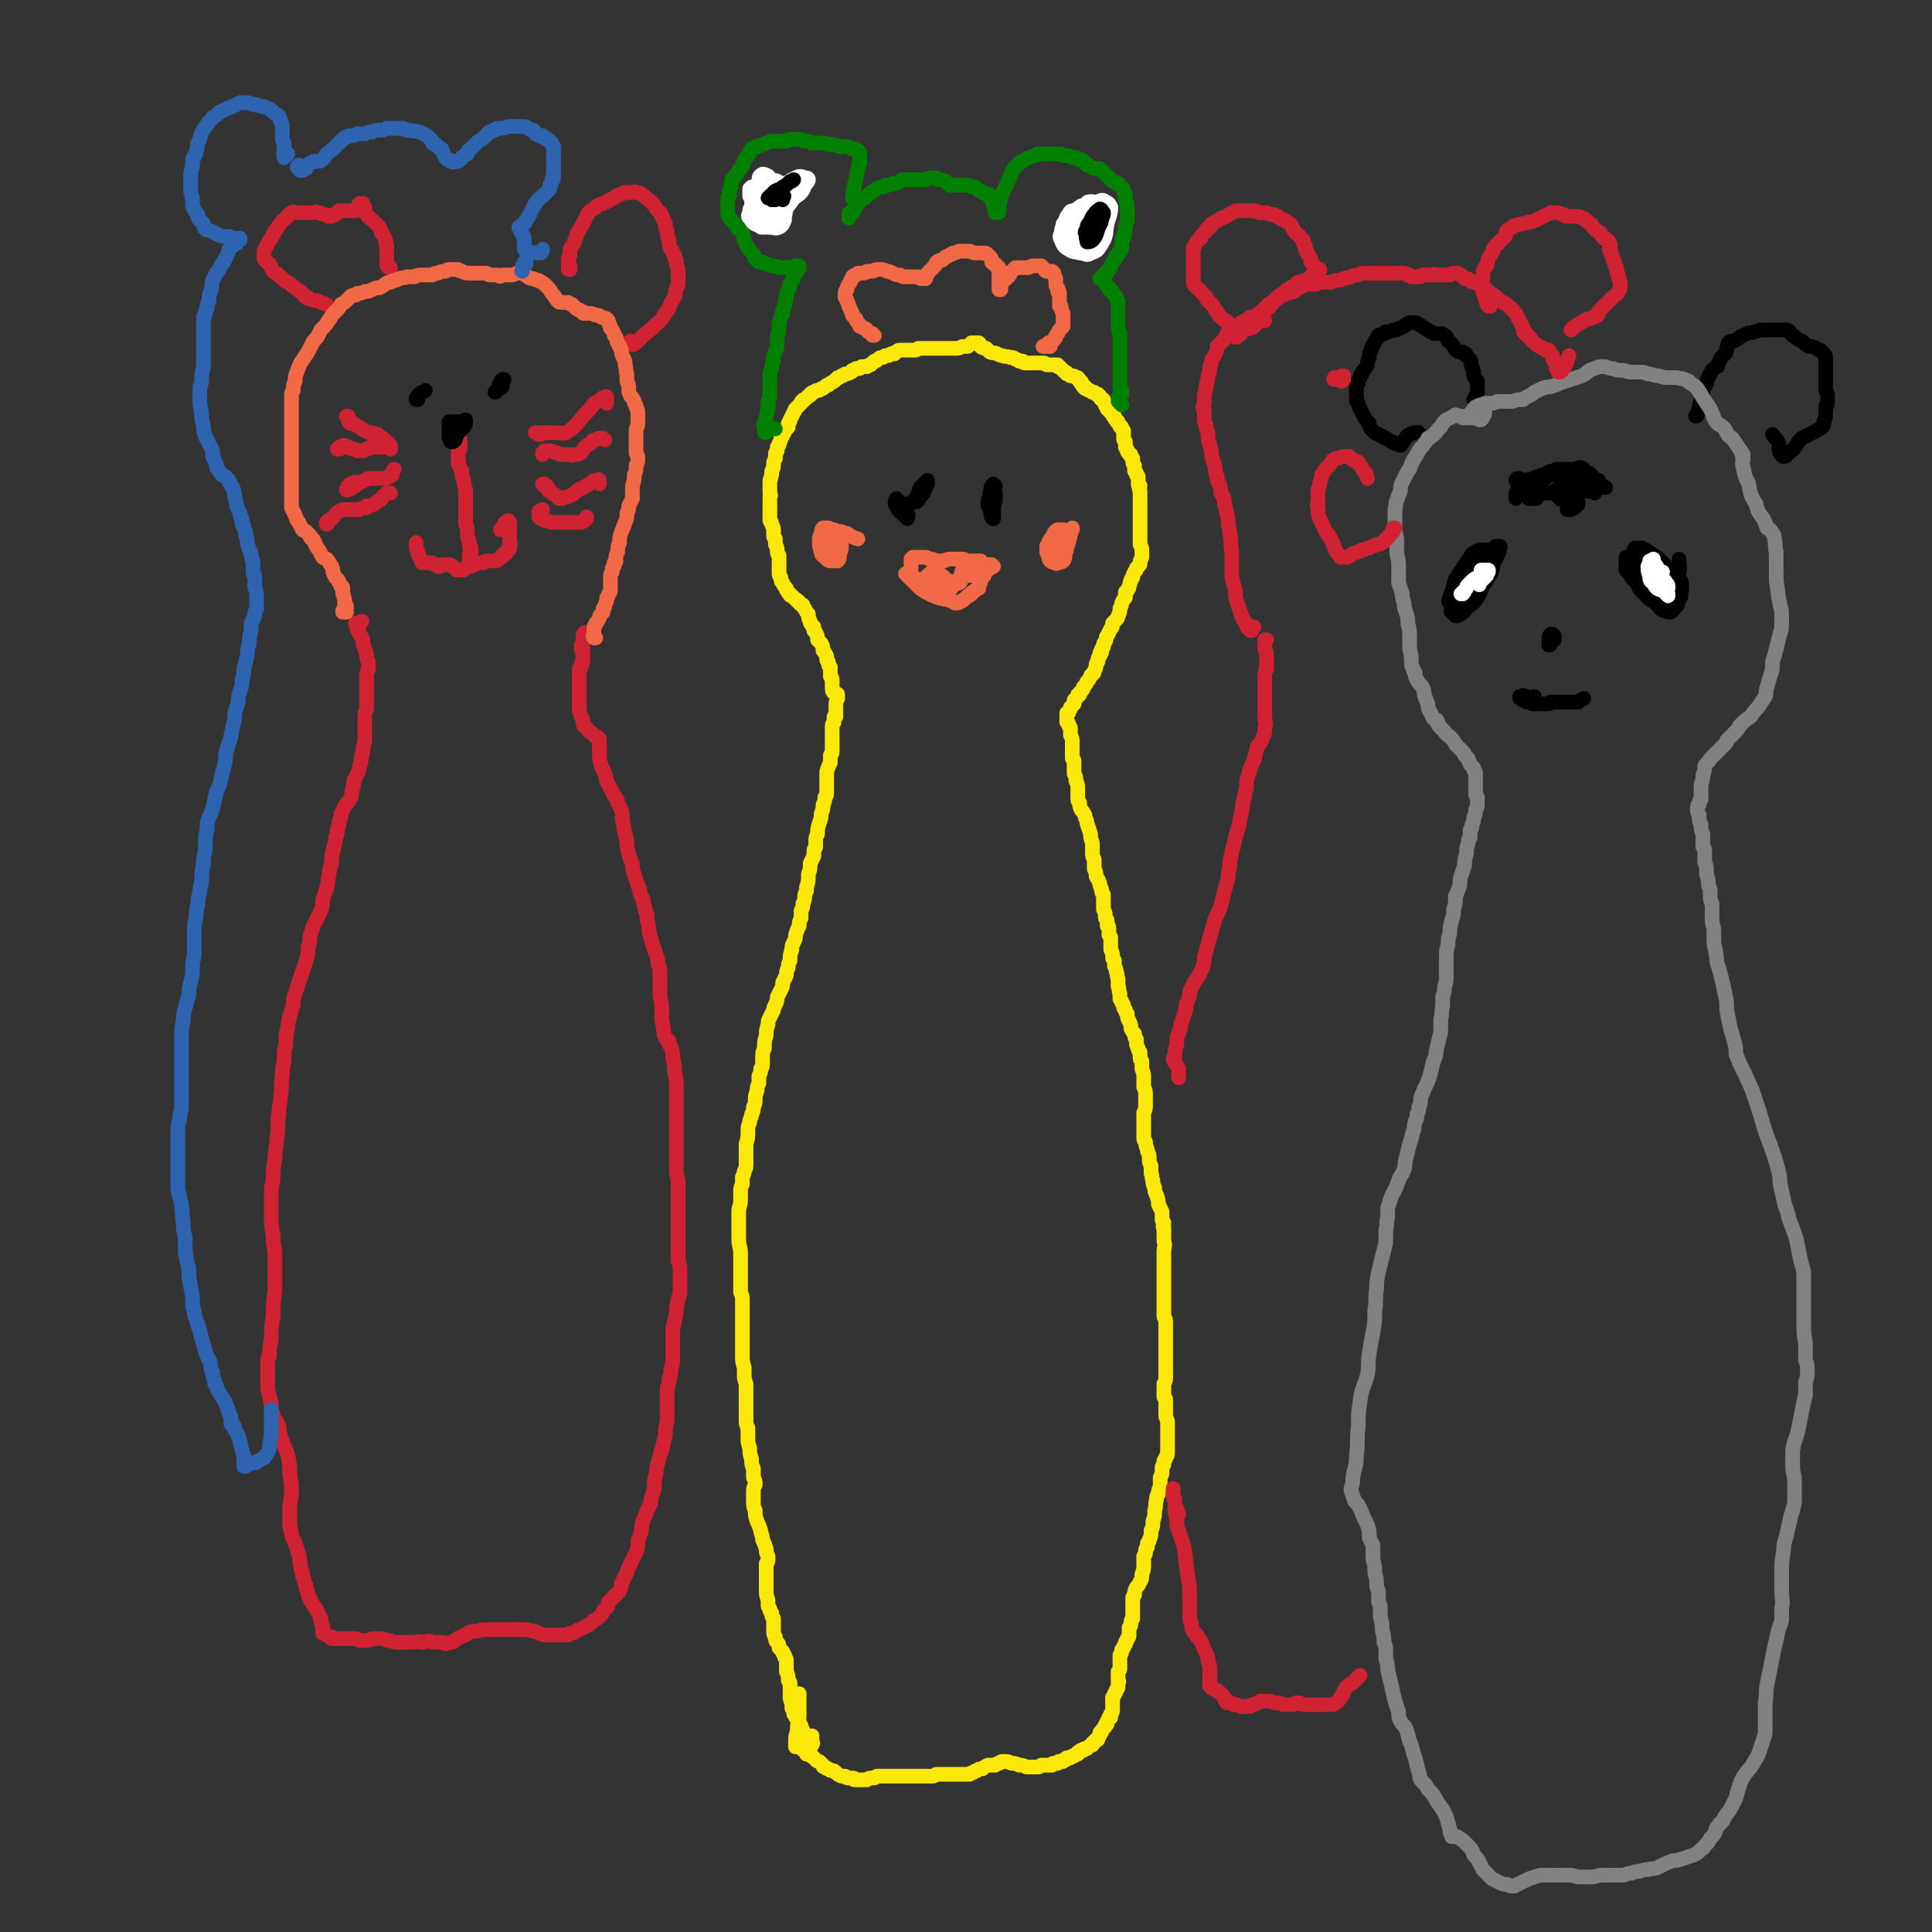 <svg viewBox='0 0 1054 1054' version='1.1' xmlns='http://www.w3.org/2000/svg' xmlns:xlink='http://www.w3.org/1999/xlink'><rect x="0" y="0" width="1054" height="1054" fill="#333333" stroke="none"/><g fill='none' stroke='#FAE80B' stroke-width='8' stroke-linecap='round' stroke-linejoin='round'><path d='M443,947c0,0 0,0 0,0 0,0 0,0 0,0 0,1 0,1 0,1 0,1 0,1 0,2 0,1 1,1 0,1 0,1 0,1 0,1 -1,0 -1,0 -1,0 0,0 0,0 0,0 0,0 0,0 0,0 0,0 0,0 0,0 0,0 0,0 0,0 0,0 0,0 0,0 0,0 0,0 0,0 0,0 0,0 0,0 0,0 0,0 0,0 -1,-1 -1,-1 -2,-2 0,-2 0,-2 -1,-3 -1,-1 -1,-1 -1,-3 -1,-1 0,-1 -1,-2 0,-1 0,-1 -1,-2 0,-1 0,-1 0,-1 -1,-1 -1,-1 -1,-2 -1,0 -1,0 -1,-1 -1,-1 -1,-1 -1,-1 0,-2 0,-2 -1,-3 0,-2 0,-2 0,-3 -1,-2 -1,-2 -1,-4 0,-1 0,-1 0,-2 0,-1 0,-1 0,-2 0,-1 0,-1 0,-1 0,-1 0,-1 0,-2 -1,-1 -1,-1 -1,-2 0,-2 0,-2 -1,-4 0,-2 0,-2 0,-3 0,-2 0,-2 0,-3 0,-1 0,-1 -1,-2 0,-1 0,-1 0,-1 -1,-1 -1,-1 -1,-2 -1,-1 -1,-1 -2,-2 0,-2 0,-2 -1,-3 -1,-1 -1,-1 -1,-3 -1,-1 -1,-2 -1,-3 0,-1 0,-1 0,-2 0,-1 0,-1 0,-3 0,-1 0,-1 0,-2 -1,-1 -1,-1 -1,-3 -1,-1 -1,-1 -1,-2 0,-1 -1,-1 -1,-2 0,-2 0,-2 0,-3 -1,-3 -1,-3 -1,-5 0,-2 0,-2 0,-4 0,-2 0,-2 0,-4 0,-2 0,-2 0,-4 0,-1 0,-1 0,-3 1,-1 1,-1 1,-2 0,-1 0,-1 0,-2 -1,-2 -1,-2 -1,-4 -1,-3 -1,-3 -2,-5 0,-3 -1,-3 -1,-5 -1,-3 -1,-3 -2,-5 -1,-3 -1,-3 -1,-6 -1,-2 -1,-2 -1,-5 0,-2 0,-2 0,-5 0,-2 0,-2 1,-4 0,-2 0,-2 -1,-4 0,-2 0,-2 0,-5 -1,-2 -1,-2 -1,-5 -1,-3 -1,-3 -1,-6 -1,-3 -1,-3 -1,-6 0,-2 0,-2 0,-5 -1,-2 -1,-2 -1,-5 0,-2 0,-2 0,-5 0,-2 0,-2 0,-5 0,-2 0,-2 0,-5 0,-2 0,-2 0,-4 -1,-3 -1,-3 -1,-5 0,-2 0,-2 0,-4 -1,-3 -1,-3 -1,-6 0,-3 0,-3 0,-5 0,-3 0,-3 0,-6 0,-2 0,-2 0,-5 0,-2 0,-2 0,-5 0,-2 0,-2 0,-4 0,-3 0,-3 0,-5 0,-3 0,-3 -1,-5 0,-3 0,-3 0,-6 0,-1 0,-1 0,-3 0,-1 0,-1 0,-2 0,-1 0,-1 0,-1 0,-2 0,-2 0,-5 0,-2 0,-2 0,-4 0,-4 -1,-4 -1,-8 0,-4 0,-4 0,-9 0,-3 0,-3 0,-6 0,-3 1,-3 1,-6 0,-2 0,-2 0,-5 0,-2 0,-2 1,-4 0,-2 0,-2 0,-4 1,-2 1,-2 1,-3 1,-2 1,-2 1,-4 0,-2 0,-2 0,-4 0,-2 0,-2 0,-4 0,-2 0,-2 0,-3 1,-3 1,-3 1,-7 0,-2 0,-2 1,-5 0,-2 1,-2 1,-4 1,-2 1,-2 1,-4 1,-2 1,-2 1,-4 0,-2 0,-2 1,-5 0,-2 0,-2 1,-4 0,-2 0,-2 0,-4 1,-2 1,-2 1,-4 1,-1 1,-1 1,-3 0,-1 0,-1 0,-3 0,-3 0,-3 1,-5 0,-4 0,-4 1,-7 0,-3 0,-3 1,-6 0,-2 0,-2 1,-4 1,-2 1,-2 2,-4 0,-1 0,-1 1,-3 1,-2 1,-2 1,-4 1,-2 1,-2 2,-4 1,-2 1,-2 1,-4 1,-2 1,-2 2,-4 0,-2 0,-2 1,-4 0,-2 0,-2 1,-4 0,-3 0,-3 1,-6 0,-2 0,-2 1,-4 1,-2 1,-2 1,-4 1,-3 1,-3 2,-5 0,-2 0,-2 1,-4 0,-2 0,-2 0,-4 1,-2 1,-2 1,-4 1,-2 1,-2 1,-4 0,-1 0,-1 1,-3 0,-1 0,-1 0,-2 1,-3 1,-3 1,-7 1,-3 1,-3 1,-6 1,-2 1,-2 2,-4 0,-2 0,-2 0,-3 0,-1 1,-1 1,-2 0,-1 0,-1 0,-3 0,-2 0,-2 1,-4 0,-3 0,-3 1,-6 1,-3 1,-3 1,-5 1,-3 1,-2 1,-5 1,-2 1,-2 1,-4 1,-1 1,-1 1,-3 0,-1 0,-1 0,-2 0,-2 0,-2 0,-4 0,-3 0,-3 0,-5 1,-3 1,-3 2,-5 0,-2 0,-2 0,-4 1,-1 1,-1 1,-2 0,-1 0,-1 0,-2 0,0 0,0 0,-1 0,-1 0,-1 0,-2 0,-1 0,-1 0,-2 0,-1 0,-1 0,-2 0,0 0,0 0,-1 0,0 0,0 0,-1 0,-1 0,-1 0,-2 0,-2 0,-2 1,-3 0,-1 0,-1 0,-2 0,0 0,0 0,-1 1,0 1,0 1,0 0,0 0,0 0,-1 0,0 0,0 0,-1 0,0 0,0 0,0 0,-2 0,-2 0,-4 0,-2 0,-2 1,-4 0,-1 0,-1 0,-2 0,0 0,0 0,0 0,-1 -1,0 -1,0 0,-1 0,-1 -1,-1 0,0 0,0 0,0 -1,-1 -1,-1 -1,-3 0,-2 0,-2 0,-4 0,-1 0,-1 -1,-2 0,-1 0,-1 0,-1 0,0 0,0 0,-1 0,0 0,0 0,-1 0,-1 0,-1 0,-2 -1,-1 -1,-1 -1,-2 0,-1 0,-1 -1,-2 0,-1 0,-1 0,-2 -1,-2 -1,-2 -2,-3 0,-2 0,-2 -1,-4 -1,-1 -1,-1 -2,-2 0,-2 0,-2 -1,-4 0,0 0,0 -1,-1 0,-1 0,-1 0,-2 0,0 -1,0 -1,-1 -1,-1 -1,-1 -1,-2 -1,-2 -1,-2 -1,-4 -1,-1 -1,-1 -2,-3 -1,-1 -1,-1 -1,-2 -1,0 -1,0 -2,-1 0,0 0,0 0,0 0,-1 0,-1 -1,-1 0,0 0,0 0,0 -1,-1 0,-1 -1,-1 0,0 0,0 -1,-1 0,0 0,0 -1,-1 -1,0 -1,0 -1,-1 -1,0 -1,-1 -1,-1 -1,-1 -1,-1 -1,-2 -1,-1 -1,-1 -2,-3 -1,-1 -1,-1 -1,-3 -1,-1 -1,-1 -1,-3 0,-1 0,-1 0,-3 0,-2 0,-2 0,-3 0,-2 0,-2 0,-3 -1,-1 -1,-1 -1,-3 0,-1 0,-1 -1,-3 0,-1 0,-1 0,-3 -1,-1 -1,-1 -1,-2 0,-2 0,-2 0,-3 0,-1 0,-1 -1,-3 0,-1 0,-1 -1,-2 0,-1 0,-1 0,-3 0,-1 0,-1 0,-3 0,-2 0,-2 0,-3 0,-2 0,-2 0,-4 1,-1 0,-1 0,-3 0,-1 0,-1 0,-2 0,-1 0,-1 0,-2 0,-1 0,-1 0,-2 1,-1 0,-1 1,-3 0,-1 0,-1 0,-2 1,-2 1,-2 1,-4 0,-1 0,-1 1,-3 0,-1 0,-1 0,-2 0,-1 0,-1 1,-2 0,-1 0,-1 0,-2 1,-1 1,-1 1,-2 1,-2 1,-2 1,-3 1,-1 1,-1 1,-2 1,-1 1,-1 1,-2 1,-1 1,-1 2,-2 0,-1 0,-1 0,-2 1,-1 1,-1 1,-2 1,-2 1,-2 2,-4 1,-1 0,-1 1,-2 0,0 0,0 1,-1 0,0 0,0 1,-1 0,0 0,0 1,-1 0,-1 0,-1 1,-1 0,-1 0,-1 1,-1 1,-1 1,-1 2,-2 1,0 1,0 1,-1 1,-1 1,-1 2,-1 1,-1 1,-1 2,-1 1,0 1,0 2,-1 1,0 1,0 2,-1 1,-1 1,-1 2,-1 1,-1 1,-1 3,-2 1,-1 1,-1 2,-2 1,0 1,0 2,-1 1,0 1,0 2,-1 1,0 2,0 3,-1 1,0 0,0 1,-1 1,0 1,0 2,-1 1,0 1,0 2,0 1,-1 1,-1 1,-1 1,0 1,0 2,0 0,0 0,0 1,0 1,-1 1,-1 2,-1 1,-1 1,-1 2,-2 1,0 1,0 2,-1 1,-1 1,-1 2,-1 1,0 1,0 2,-1 1,0 1,0 1,0 1,0 1,0 2,-1 1,0 1,0 2,0 1,-1 0,-1 1,-1 1,-1 1,-1 2,-1 1,0 1,0 2,0 1,0 1,0 2,0 1,0 1,0 2,0 1,0 1,0 2,0 1,0 1,0 2,-1 1,0 1,0 2,0 0,0 0,0 1,0 1,0 1,0 2,0 1,0 1,0 2,0 2,0 2,0 4,0 2,0 2,0 4,0 3,0 3,0 5,0 2,0 2,0 4,-1 1,0 1,0 3,0 1,-1 1,-1 2,-2 1,0 1,0 2,0 1,0 1,0 2,0 1,1 1,1 1,2 1,1 2,1 3,1 1,1 1,1 2,2 2,1 2,0 4,1 2,1 2,1 3,1 2,1 2,0 4,1 0,0 1,0 1,0 1,0 1,0 2,1 1,0 1,0 2,1 1,0 1,0 2,0 0,0 0,1 1,1 0,0 1,0 1,0 1,0 1,0 1,0 1,0 1,0 1,0 1,0 1,0 2,0 0,0 0,0 1,0 1,0 1,0 2,0 1,0 1,0 1,0 1,0 1,0 1,0 1,0 1,0 2,1 1,0 1,0 2,0 1,0 1,0 2,0 1,0 1,0 2,0 0,0 0,1 0,1 1,0 1,0 2,1 0,0 0,0 1,1 0,0 0,0 1,1 1,0 1,0 1,1 1,0 1,0 2,1 0,0 0,0 1,0 1,0 1,0 2,1 0,0 1,0 1,0 1,1 1,1 1,2 1,0 1,0 1,1 0,1 0,1 1,1 0,0 0,0 0,1 0,0 0,0 1,0 0,1 0,1 0,1 1,0 1,0 1,0 1,1 1,1 1,1 1,0 1,0 2,1 0,0 0,0 1,0 0,0 0,0 1,1 0,0 0,0 1,0 0,1 0,1 1,1 0,1 0,1 1,2 0,0 0,0 1,0 0,0 0,1 0,1 0,0 0,0 1,1 0,0 0,0 0,1 1,1 1,1 1,2 1,1 1,1 2,2 0,0 0,0 1,1 0,1 0,1 1,1 0,1 0,1 0,1 1,1 0,1 1,1 0,1 0,1 1,1 0,1 0,1 1,2 0,1 0,1 1,1 0,1 0,1 1,2 0,1 0,1 0,2 0,1 0,1 0,2 0,1 0,1 1,2 0,1 0,1 0,2 0,0 0,0 0,1 1,1 1,1 1,2 0,1 1,1 1,1 0,1 0,1 1,1 0,1 0,1 0,1 1,1 1,1 1,1 0,1 0,1 0,1 0,2 0,2 1,3 0,1 0,1 0,3 1,0 0,0 1,1 0,1 0,0 0,1 1,1 0,1 1,1 0,1 0,1 0,1 0,2 0,2 0,3 0,1 0,1 1,1 0,1 -1,1 0,3 0,0 0,0 0,1 0,1 0,1 0,2 0,1 0,1 0,2 0,0 0,0 0,1 0,1 0,1 0,2 0,1 0,1 0,1 0,1 0,1 0,2 0,0 0,0 0,1 0,1 0,1 0,1 0,2 0,2 0,3 0,2 0,2 0,3 0,3 0,3 0,6 0,2 0,2 0,4 1,2 1,2 1,4 0,0 0,0 0,1 0,1 0,1 0,1 0,1 0,1 0,1 -1,2 -1,2 -1,4 -1,1 -1,1 -2,2 0,1 0,1 -1,2 -1,2 -1,2 -1,3 -1,1 -1,1 -1,2 -1,1 0,1 -1,3 0,1 0,1 -1,2 0,1 0,0 -1,1 0,2 0,2 0,3 -1,1 -1,1 -2,3 0,1 0,1 -1,3 0,2 0,2 -1,4 0,1 0,1 -1,2 -1,1 -1,1 -2,2 0,2 0,2 -1,3 -1,2 -1,2 -2,4 -1,1 0,1 -1,3 -1,1 -1,1 -1,3 -1,1 -1,1 -1,1 0,1 0,1 0,2 -1,0 -1,0 -1,1 0,0 0,0 0,1 -1,1 -1,1 -1,2 0,0 0,0 0,1 -1,1 -1,1 -1,2 0,1 0,1 -1,3 0,1 0,1 -1,2 0,0 -1,0 -1,1 -1,2 -1,2 -2,3 -1,2 -1,2 -2,3 0,1 0,1 -1,2 0,0 0,0 -1,1 0,0 0,0 0,1 -1,0 -1,0 -1,0 0,1 0,1 -1,2 0,0 0,0 -1,1 0,1 0,1 0,2 -1,1 -1,1 -2,2 0,1 0,1 -1,2 0,0 0,0 0,1 -1,0 -1,0 -1,0 0,0 0,0 0,0 0,0 0,0 0,0 0,1 0,1 0,1 0,0 0,0 0,0 0,1 0,1 0,2 0,1 0,1 0,2 0,0 1,0 1,1 0,1 0,1 1,2 0,2 0,2 0,4 1,2 1,2 1,4 0,2 0,2 0,4 0,2 0,2 0,4 0,1 0,1 1,2 0,2 0,2 0,3 0,2 0,2 0,4 1,2 1,2 1,4 1,2 1,2 1,5 0,2 0,2 0,4 0,2 0,2 1,3 0,2 0,2 1,4 1,1 1,1 2,3 0,2 1,2 1,4 1,3 1,3 2,6 0,2 0,2 1,5 0,3 0,3 0,5 0,2 0,2 1,4 0,1 0,1 0,3 0,1 0,1 0,2 1,2 1,2 1,4 1,2 1,1 2,4 0,1 0,1 1,3 0,0 0,0 0,0 0,2 0,2 1,3 0,2 0,2 0,3 0,2 0,2 0,3 0,1 0,1 0,2 1,2 1,2 1,3 0,2 0,2 1,3 0,1 0,1 0,3 0,0 1,0 1,1 0,1 0,1 0,1 0,1 0,1 0,1 0,1 0,1 0,2 1,1 1,1 1,2 0,2 0,2 0,3 0,2 0,2 0,3 1,2 1,2 1,4 0,1 0,1 1,2 0,2 0,2 0,3 1,2 1,2 1,3 1,2 0,2 1,4 0,2 0,2 0,4 1,2 0,2 1,4 0,2 0,2 0,3 1,1 1,1 1,2 1,1 1,1 1,2 0,1 0,1 1,2 0,1 0,1 1,2 0,2 0,2 1,4 1,2 1,2 1,4 1,2 1,2 2,3 0,2 0,2 1,3 0,1 0,1 0,2 0,1 0,1 1,3 0,1 0,1 1,2 0,1 0,1 0,2 0,2 0,2 1,3 0,2 0,2 0,4 1,3 1,3 1,5 0,2 0,2 0,5 1,2 1,2 1,5 0,2 0,2 0,5 0,2 0,2 -1,4 0,2 0,2 0,4 0,1 0,1 0,3 0,1 0,1 0,2 0,2 0,2 0,4 0,2 0,2 1,3 0,3 1,3 1,5 1,2 1,2 1,4 0,2 0,2 1,4 0,2 0,2 0,4 1,2 0,2 1,4 0,2 0,2 1,4 0,2 0,2 1,4 1,3 1,3 1,5 1,2 1,2 2,4 0,2 0,2 0,4 0,1 0,1 1,2 0,2 -1,2 0,3 0,1 0,1 0,3 0,2 0,2 0,4 1,3 0,3 0,6 0,2 0,2 0,5 0,3 0,3 0,5 0,3 0,3 0,5 0,3 0,3 0,5 0,2 0,2 0,3 0,2 0,2 0,4 0,2 0,2 0,3 0,0 0,0 0,1 0,2 0,2 0,4 0,1 1,1 1,3 0,2 0,2 0,4 0,1 0,1 0,3 0,2 0,2 0,3 0,2 0,2 0,3 0,2 0,2 0,4 0,2 0,2 0,4 0,3 0,3 0,5 0,2 0,2 0,4 0,2 0,2 -1,4 0,1 0,1 0,2 0,1 0,1 0,2 0,1 0,1 0,3 1,1 1,1 1,2 0,2 0,2 0,4 0,2 0,2 0,4 0,2 1,2 1,4 0,1 0,1 0,3 0,1 0,1 0,1 0,1 0,1 0,2 0,0 0,0 0,0 0,1 0,1 0,1 0,1 0,1 0,2 0,2 0,2 0,3 0,2 0,2 0,4 0,2 0,2 -1,3 0,1 0,1 -1,2 0,1 0,1 0,2 -1,1 -1,1 -1,2 0,2 0,2 0,3 -1,1 0,1 -1,2 0,2 0,2 0,3 0,1 0,1 0,2 -1,2 -1,2 -1,4 -1,1 -1,1 -1,3 -1,3 0,3 -1,6 0,3 0,3 -1,6 0,3 0,3 -1,5 0,3 0,3 -1,5 0,1 0,1 -1,2 0,1 0,1 0,2 -1,1 -1,1 -1,2 0,2 0,2 -1,3 0,2 0,3 0,5 0,2 0,2 -1,5 0,2 0,2 -1,4 -1,2 -1,2 -2,3 -1,2 -1,2 -1,4 -1,1 -1,1 -1,2 0,1 0,1 0,3 0,0 0,0 0,1 0,1 0,1 0,2 0,1 0,1 0,3 0,1 0,1 0,2 -1,1 -1,1 -1,3 0,1 0,1 -1,2 0,2 0,2 0,4 0,1 0,1 -1,2 0,1 0,1 -1,2 0,0 0,0 0,1 -1,1 -1,1 -1,2 -1,1 -1,1 -1,1 0,2 0,2 -1,3 0,2 0,2 0,3 0,2 0,2 0,4 0,1 0,1 -1,2 0,0 0,0 0,1 0,0 0,0 0,1 0,0 0,0 0,1 0,0 0,0 0,1 0,0 0,0 0,0 0,1 1,1 0,2 0,1 0,1 0,2 0,1 0,1 -1,2 0,1 0,1 -1,2 0,1 0,1 -1,2 0,1 0,1 0,2 0,1 0,1 0,3 0,1 0,1 0,2 0,1 0,1 -1,2 0,0 0,0 0,1 0,0 0,0 0,1 -1,0 -1,0 -1,0 0,1 0,1 -1,2 0,1 0,1 0,1 0,1 0,1 -1,1 0,1 0,1 0,1 -1,1 -1,1 -1,1 -1,1 -1,1 -1,2 -1,0 -1,0 -1,1 0,1 0,1 -1,2 0,0 0,0 0,1 -1,0 -1,0 -1,0 0,1 0,1 -1,1 0,0 0,0 -1,1 0,0 0,0 0,1 -1,0 -1,0 -1,0 -1,1 -1,1 -1,1 0,0 0,0 -1,1 0,0 0,0 -1,0 0,0 0,0 0,0 -1,0 -1,0 -1,1 -1,0 -1,0 -1,0 -1,0 -1,0 -1,1 0,0 0,0 -1,0 0,0 0,0 0,1 -1,0 -1,0 -1,0 0,0 0,0 0,0 0,0 0,0 0,0 0,0 0,0 0,0 0,0 0,0 0,0 0,0 0,0 -1,1 0,0 0,0 -1,0 0,0 0,0 -1,1 0,0 0,0 0,0 -1,0 -1,0 -2,0 0,1 0,1 -1,1 -1,0 -1,0 -1,1 -1,0 -1,0 -2,0 0,0 0,0 0,0 -1,0 -1,0 -1,1 0,0 0,0 -1,0 0,0 0,0 0,0 -1,0 -1,0 -1,0 0,0 0,0 0,0 -1,0 -1,0 -1,1 0,0 0,0 -1,0 -1,0 -1,0 -2,0 -1,0 -1,0 -2,0 0,0 0,0 -1,0 -1,1 -1,1 -2,1 -1,0 -1,0 -2,0 -2,0 -2,0 -4,0 -2,-1 -2,-1 -4,-1 -2,-1 -2,-1 -4,-1 -1,0 -1,-1 -3,-1 -1,0 -1,0 -2,0 -2,0 -1,1 -2,1 -1,0 -1,0 -2,1 0,0 0,0 -1,0 0,0 0,0 0,0 0,0 0,0 0,0 0,0 0,0 0,0 -2,0 -2,0 -3,0 -2,1 -2,1 -3,2 -2,0 -2,0 -3,1 -1,0 -1,0 -2,1 0,0 0,0 0,0 -1,0 -1,0 -2,1 -1,0 -1,0 -1,0 -1,0 -1,0 -1,0 -1,0 -1,0 -2,0 -2,0 -2,0 -3,0 -1,0 -1,0 -2,0 -1,0 -1,0 -3,0 -1,0 -1,0 -3,0 -1,0 -1,0 -3,0 -1,0 -1,1 -2,1 -1,0 -1,0 -1,0 -1,0 -1,0 -1,0 -1,0 -1,0 -2,0 -1,0 -1,0 -2,0 -2,0 -2,0 -3,0 -2,0 -2,0 -4,0 -2,0 -2,0 -4,0 -2,0 -2,0 -5,0 -2,0 -2,0 -3,0 -1,0 -1,0 -2,0 -1,0 -1,0 -2,0 0,0 0,0 0,0 -1,0 -1,0 -1,0 -1,0 -1,0 -2,1 -1,0 -1,0 -1,0 -2,0 -2,0 -3,1 -1,0 -1,0 -3,0 -1,0 -1,0 -2,0 -1,0 -1,0 -2,0 0,-1 0,-1 -1,-1 -1,0 -1,0 -2,0 -1,0 -1,0 -2,-1 -1,0 -1,0 -2,0 -2,-1 -2,-1 -3,-2 -1,-1 -1,-1 -2,-1 -1,0 -1,0 -2,-1 -1,0 -1,0 -2,-1 -1,0 -1,0 -1,-1 -1,-1 -1,-1 -2,-2 -1,0 -1,0 -2,-1 -1,-1 -1,-1 -1,-1 -1,-1 -1,-1 -1,-1 0,0 0,0 0,0 -1,0 -1,0 -1,-1 0,0 0,0 0,0 -1,0 -1,0 -2,0 0,-1 0,-1 -1,-2 -1,0 -1,0 -1,-1 0,0 0,0 -1,-1 0,0 0,0 0,0 0,0 0,0 0,0 0,0 0,0 0,0 0,0 0,0 -1,0 0,0 1,0 0,0 0,0 0,0 0,0 0,0 0,0 -1,0 0,0 0,0 -1,0 0,0 0,-1 0,-1 0,0 0,0 0,0 0,0 0,0 0,0 0,0 0,0 0,0 0,0 0,0 0,0 0,0 0,0 0,0 0,0 0,0 0,0 0,0 0,0 0,0 0,0 0,0 0,0 0,-1 0,-1 0,-1 0,-1 0,-1 0,-1 0,0 0,0 0,0 0,0 0,0 0,0 0,-1 0,-1 0,-1 0,-3 1,-3 1,-6 0,-4 1,-4 1,-8 0,-6 0,-6 0,-11 '/></g>
<g fill='none' stroke='#000000' stroke-width='8' stroke-linecap='round' stroke-linejoin='round'><path d='M500,271c0,0 0,0 0,0 0,0 0,0 0,0 1,-2 1,-2 2,-5 1,-1 1,-1 2,-2 1,-1 1,-1 2,-2 0,0 0,0 0,0 0,0 0,0 0,0 0,1 0,1 0,2 -1,1 -1,1 -1,2 -1,1 0,1 -1,2 0,1 0,1 -1,2 0,0 0,-1 0,0 -1,0 0,0 0,0 0,0 -1,0 -1,0 0,0 0,0 0,0 0,1 0,1 -1,1 0,1 0,1 0,2 0,0 -1,0 -1,0 0,0 0,0 0,0 0,1 0,1 -1,1 0,0 0,0 -1,0 0,0 0,0 -1,0 -1,1 -1,1 -1,1 -1,0 -1,1 -1,1 -1,1 0,1 -1,1 0,1 0,1 -1,1 0,0 0,0 0,0 0,0 0,0 0,-1 0,0 0,-1 0,-1 0,-1 0,-1 1,-1 0,0 0,0 0,0 -1,0 -1,0 -1,0 0,0 0,0 -1,0 0,0 0,0 0,0 0,0 0,0 0,0 0,0 0,0 0,1 0,1 0,1 0,2 1,1 1,1 2,3 0,1 0,1 1,2 0,0 0,0 0,0 0,-1 1,-2 0,-3 -1,-2 -1,-2 -3,-4 -1,-2 -1,-2 -2,-3 -1,-1 -1,-1 -1,-1 -1,2 -1,3 0,4 1,3 2,3 4,5 '/><path d='M543,265c0,0 0,0 0,0 0,0 0,0 0,0 -1,0 -1,-1 -1,-1 0,1 -1,1 -1,1 -1,2 0,2 -1,4 0,2 0,2 -1,4 0,1 0,1 0,3 0,0 0,0 0,0 0,0 1,0 1,0 1,-1 1,-1 1,-2 0,-1 1,-1 1,-2 0,0 0,-1 0,-1 0,0 0,0 1,0 0,0 -1,0 -1,0 0,0 0,0 0,0 0,0 0,-1 0,0 -1,0 -1,0 -1,1 0,1 0,1 -1,3 0,1 0,1 0,3 1,2 0,2 1,4 0,1 1,1 1,1 0,-1 0,-2 0,-3 0,-4 0,-4 1,-7 0,-2 0,-2 0,-4 0,0 0,0 0,0 '/></g>
<g fill='none' stroke='#F26946' stroke-width='8' stroke-linecap='round' stroke-linejoin='round'><path d='M498,316c0,0 0,0 0,0 0,0 0,0 0,0 0,-1 0,-1 -1,-2 0,0 0,0 0,-1 0,-1 0,-1 0,-2 0,0 0,0 0,-1 0,0 0,0 0,0 0,0 0,0 0,0 0,-1 0,-1 0,-1 0,0 0,0 0,-1 0,-1 0,-1 0,-3 0,0 1,0 1,0 0,0 0,0 -1,0 0,0 0,0 0,0 0,0 0,0 0,0 1,0 1,-1 1,-1 1,0 1,0 2,0 0,0 0,0 1,0 1,0 1,0 1,0 2,0 2,0 3,0 1,0 1,1 3,1 1,0 1,0 2,1 2,0 2,0 3,0 1,0 1,0 2,0 2,-1 2,-1 4,-1 1,0 1,0 2,0 2,0 2,0 4,0 1,0 1,0 2,1 1,0 1,0 3,0 0,1 0,0 1,0 1,0 1,0 2,0 1,0 1,0 2,0 0,1 0,1 1,1 0,1 0,1 1,1 1,0 1,0 1,0 1,0 1,0 1,0 1,0 1,0 1,0 0,0 0,0 0,0 0,0 0,0 0,0 0,0 0,0 0,0 1,0 1,0 1,0 0,0 0,0 1,1 0,0 0,0 0,0 0,0 0,0 0,0 0,0 0,0 0,0 -1,0 -1,0 -1,0 0,1 -1,1 -1,1 -1,1 -1,1 -2,1 -1,1 -1,2 -1,3 -1,1 -1,0 -1,1 -1,1 -1,1 -1,2 0,1 0,1 -1,2 0,1 0,1 0,2 -1,0 -1,0 -2,1 0,0 0,0 -1,1 -1,0 -1,0 -1,1 -1,1 -1,1 -2,1 -1,1 -1,1 -2,2 -1,1 -1,1 -2,1 -1,1 -1,1 -2,1 -1,0 -1,0 -1,0 -1,-1 -1,-1 -2,-1 -2,-1 -2,-1 -3,-1 -1,0 -1,0 -2,-1 -1,0 -1,1 -2,0 -1,0 -1,0 -2,-1 -1,-1 -1,-1 -2,-3 -1,-1 -1,-1 -2,-2 -1,-1 -1,-1 -2,-2 -1,0 -1,0 -2,-1 -1,-1 -1,-1 -2,-1 -1,-1 -1,-1 -2,-1 -1,-1 -1,-1 -2,-1 0,-1 0,-1 -1,-1 -1,0 -1,0 -1,0 0,0 0,0 0,0 0,0 0,0 1,1 1,1 1,1 3,3 2,2 2,2 4,4 1,1 2,1 3,2 2,1 2,1 4,2 2,0 2,0 4,0 1,0 1,0 2,0 0,-1 0,-1 0,-2 0,-1 0,-1 0,-1 0,-2 0,-2 -1,-3 0,-2 0,-2 -1,-4 0,-1 0,-1 -1,-2 0,-1 0,-1 -1,-2 0,0 0,0 -1,0 0,0 -1,0 -1,0 0,1 0,1 0,2 0,1 -1,2 0,3 1,1 1,1 2,2 2,1 2,2 4,2 1,1 1,0 3,1 1,0 1,0 1,0 0,0 0,0 0,0 0,-1 0,-1 -1,-2 -1,-1 -1,-1 -2,-3 -2,-2 -2,-2 -4,-3 -2,0 -2,-1 -4,0 -1,0 -1,0 -2,1 0,0 0,1 -1,1 0,1 1,1 1,1 1,1 2,0 3,0 2,0 2,0 5,0 2,1 2,1 4,1 1,1 1,1 2,1 1,0 2,1 3,0 0,0 1,0 1,-1 1,-1 0,-1 0,-3 1,-1 0,-1 1,-3 0,0 1,0 1,-1 1,0 1,0 2,0 0,0 0,0 1,1 0,0 0,0 0,1 0,1 0,1 0,1 0,0 0,0 -1,0 0,0 0,0 0,0 0,0 0,0 0,0 0,0 0,0 0,0 0,0 0,0 0,0 0,0 0,1 0,1 0,0 0,0 1,0 1,-1 1,-1 3,-1 1,0 1,0 2,-1 '/><path d='M578,300c0,0 0,0 0,0 -1,-1 -1,0 -1,-1 -1,-1 -1,-1 -2,-2 -1,-1 -1,-1 -1,-1 0,-1 0,-1 0,-1 -1,0 -1,1 -1,1 0,0 0,0 0,1 0,1 -1,1 -1,2 0,1 0,1 0,2 0,1 -1,1 0,2 0,1 0,2 1,3 1,1 2,1 4,1 1,0 2,0 3,-1 1,-1 1,-2 1,-4 1,-2 1,-2 1,-4 0,-3 0,-3 0,-5 0,-2 0,-2 0,-3 -1,-1 -1,-1 -2,-1 -2,0 -2,0 -3,0 -2,1 -2,2 -3,4 -1,1 -1,1 -2,3 0,1 0,1 -1,2 0,2 0,2 0,3 1,2 1,2 2,4 1,1 1,1 2,2 1,0 1,1 2,0 1,0 1,-1 2,-2 2,-3 2,-3 3,-6 1,-3 1,-3 2,-7 0,-1 0,-1 1,-3 0,-1 0,-1 0,-1 -1,2 -1,2 -2,4 -1,4 -1,4 -2,7 -1,0 -1,1 -1,1 0,0 0,0 0,-1 '/><path d='M468,294c0,0 0,0 0,0 0,0 0,0 0,0 -3,-1 -3,-1 -6,-3 -1,0 -1,0 -3,-1 -2,0 -2,0 -4,-1 -2,0 -2,0 -3,-1 -1,0 -2,0 -3,0 -1,1 -1,2 -1,3 -1,2 -1,2 -1,5 0,2 0,2 1,5 0,2 1,2 2,3 2,2 2,2 3,2 2,0 2,0 4,0 1,-1 1,-2 1,-4 1,-2 1,-2 1,-4 0,-2 0,-2 0,-4 -1,-2 -1,-2 -2,-3 -1,-1 -1,-1 -2,0 -2,0 -2,0 -4,1 -1,1 -1,1 -1,2 -1,1 -1,1 -1,1 1,1 1,1 2,2 2,0 2,0 3,1 1,0 1,0 2,0 1,1 1,1 1,1 0,0 0,0 0,0 0,-1 -1,-1 -1,-3 0,-1 0,-1 0,-2 0,0 0,0 1,-1 '/><path d='M477,183c0,0 0,0 0,0 0,0 0,0 0,0 0,0 0,0 0,0 0,0 0,0 0,0 0,0 0,0 0,0 0,0 0,0 0,0 0,0 0,0 0,0 0,0 0,0 0,0 -1,0 -1,0 -1,0 0,0 0,0 0,-1 -1,0 -1,0 -2,-1 -1,0 0,0 -1,-1 -1,-1 -1,-1 -2,-1 -1,-1 -1,-1 -2,-1 0,-1 0,-1 -1,-2 0,0 0,0 0,0 -1,-1 -1,-1 -1,-2 -1,-1 -1,-1 -2,-2 0,-1 0,-1 0,-1 -1,-2 -1,-2 -2,-4 0,-1 0,-1 -1,-3 0,-1 -1,-1 -1,-2 0,-1 0,-1 0,-1 0,-2 0,-2 1,-3 0,-1 0,-1 1,-3 1,-1 1,-1 1,-2 1,-1 1,-1 1,-2 1,-1 1,-1 2,-1 0,0 0,0 1,-1 1,0 1,0 2,0 2,0 2,0 3,-1 2,0 2,0 3,0 1,0 1,-1 2,-1 1,0 1,0 2,0 2,0 2,0 4,1 1,0 1,0 3,1 2,1 2,1 4,1 1,1 1,1 3,1 2,0 2,0 3,0 1,0 1,0 2,0 1,0 1,0 2,0 1,1 1,1 2,1 0,0 0,0 1,0 0,0 0,0 0,0 0,0 0,0 1,0 0,0 0,0 0,0 0,0 0,0 0,0 0,0 0,0 0,0 0,0 0,0 0,0 0,0 0,0 0,0 0,0 0,0 0,-1 1,-1 1,-1 1,-2 1,-1 1,-1 2,-2 1,-1 1,-1 2,-2 1,-1 0,-1 1,-2 1,-1 2,-1 3,-1 1,-1 1,-1 2,-2 1,0 1,0 2,-1 1,0 1,0 2,-1 0,0 0,0 1,0 2,-1 2,-1 3,-1 1,0 1,0 2,0 2,0 2,0 3,0 1,0 1,1 3,1 1,0 1,0 3,0 1,0 1,0 2,0 1,0 1,0 2,1 0,0 0,0 1,1 1,1 1,1 1,3 1,1 1,1 2,1 1,1 1,1 1,2 0,0 0,0 1,0 0,1 0,1 0,2 0,2 0,2 0,3 0,2 0,2 0,4 0,2 0,2 0,3 0,0 0,0 0,0 1,0 1,0 1,0 0,-1 0,-1 0,-2 0,-1 0,-1 1,-2 0,-1 0,-1 0,-1 0,0 1,0 1,-1 0,0 0,0 1,0 0,-1 0,-1 1,-1 1,-1 1,-1 1,-2 1,-1 1,-1 2,-2 0,0 0,0 1,-1 0,0 0,0 1,0 1,0 1,0 1,0 2,0 2,0 3,0 1,0 1,0 2,0 2,-1 2,-1 3,-1 1,0 1,0 1,0 1,0 1,0 2,0 1,0 1,0 1,0 1,1 1,1 2,2 0,0 0,1 1,1 1,0 1,0 2,0 1,0 1,0 1,0 1,1 1,1 1,1 0,1 0,1 1,3 0,1 0,1 0,3 0,1 0,1 1,2 0,1 0,1 0,1 0,1 0,1 0,1 1,0 1,0 1,1 0,0 0,0 0,1 0,1 0,1 0,2 0,1 0,1 0,2 0,1 0,1 0,2 1,0 1,0 1,1 0,1 0,1 1,3 0,1 0,1 0,2 0,1 0,1 0,3 0,0 0,0 0,1 0,0 0,0 0,0 0,1 0,1 0,1 -1,0 0,0 -1,1 0,0 0,0 -1,1 -1,1 0,1 -1,2 -1,1 -1,1 -1,2 -1,0 0,0 -1,1 0,1 0,0 -1,1 0,0 0,0 -1,1 0,0 0,0 -1,0 -1,1 0,1 -1,2 -1,0 -1,0 -1,0 0,0 0,0 -1,0 0,0 0,0 0,0 0,0 0,0 0,0 0,0 0,0 0,0 2,0 2,0 4,0 '/></g>
<g fill='none' stroke='#008000' stroke-width='8' stroke-linecap='round' stroke-linejoin='round'><path d='M465,108c0,0 0,0 0,0 0,0 0,0 0,0 0,0 0,0 0,0 0,0 0,0 0,0 0,0 0,0 0,0 0,0 0,-1 0,-1 1,-2 0,-2 1,-4 0,-2 0,-2 1,-5 0,-2 0,-2 1,-5 0,-2 0,-2 1,-4 0,-2 0,-2 0,-4 0,0 0,-1 0,-1 0,-1 0,-1 -1,-2 -2,-1 -2,-1 -4,-1 -1,-1 -1,-1 -3,-1 -1,0 -1,0 -3,0 -2,-1 -2,-1 -3,-1 -2,-1 -2,0 -3,0 -2,-1 -2,-1 -3,-1 -2,0 -2,0 -3,0 -1,0 -1,0 -3,0 -1,0 -1,-1 -3,-1 -2,0 -2,0 -3,-1 -1,0 -1,0 -3,0 -1,0 -1,0 -2,0 -2,0 -2,0 -3,1 -2,0 -2,0 -3,0 -2,0 -2,0 -3,0 -1,0 -1,0 -2,0 -2,0 -2,1 -3,1 -1,1 -1,0 -2,1 -2,0 -2,1 -3,1 -1,0 -1,0 -2,1 -1,0 -1,0 -1,1 -1,1 -1,1 -2,3 -1,1 -1,1 -2,2 -1,2 0,2 -1,4 -1,1 -1,1 -2,2 -1,2 -1,2 -2,3 0,1 -1,1 -1,1 -1,1 -1,2 -1,3 0,0 0,0 0,1 0,1 0,1 -1,2 0,1 0,1 0,2 0,2 0,2 -1,3 0,2 0,2 0,3 0,2 0,2 0,3 0,2 0,2 0,3 0,1 1,1 1,2 1,1 1,1 2,2 1,1 1,1 2,2 0,1 0,1 1,2 1,1 1,1 2,2 1,2 0,2 1,4 1,2 1,2 2,4 1,2 2,2 3,4 1,1 0,1 1,2 1,1 1,1 2,2 1,0 1,0 2,0 1,1 1,1 2,1 2,1 2,1 4,1 1,0 1,0 3,1 2,0 2,0 3,0 1,0 1,0 2,0 1,0 1,0 1,0 1,0 1,0 2,0 1,0 1,-1 1,-1 1,0 1,0 2,0 0,0 0,0 0,0 0,0 0,0 0,0 0,1 0,1 0,1 0,0 0,0 0,0 0,0 0,0 0,0 0,0 0,0 0,0 0,0 0,0 0,0 0,0 0,0 0,0 0,1 0,0 -1,1 0,0 0,0 0,1 -1,1 -1,1 -1,1 -1,1 -1,1 -1,3 -1,1 -1,1 -2,3 0,2 0,2 -1,3 -1,2 -1,2 -1,4 -1,3 0,3 -1,5 -1,2 -1,2 -1,4 -1,2 -1,2 -2,5 0,2 0,2 0,5 -1,2 -1,2 -1,5 0,3 0,3 -1,6 -1,2 -1,2 -1,5 -1,2 -1,2 -1,4 -1,2 -1,2 -1,3 0,2 0,2 0,4 0,2 0,2 0,4 0,1 0,1 0,3 0,2 0,2 -1,4 0,2 0,2 0,4 -1,2 0,2 -1,4 0,1 0,1 0,2 -1,1 -1,1 -1,2 0,0 0,0 0,0 -1,1 0,1 0,1 0,2 0,1 0,3 0,1 0,1 1,1 0,0 0,0 0,0 0,0 0,0 0,0 0,-1 0,-1 1,-1 2,-1 2,-1 4,-1 '/><path d='M463,119c0,0 0,0 0,0 0,0 0,0 0,-1 0,-1 0,-1 0,-1 0,-1 1,-1 1,-1 0,0 1,0 1,0 1,-1 1,-1 1,-2 1,-1 1,-1 2,-3 1,-1 1,-1 2,-2 2,-1 2,-1 3,-2 1,-1 1,-1 2,-2 2,-1 2,-1 3,-2 2,-1 2,-1 4,-1 1,-1 1,-1 2,-1 1,0 1,0 3,-1 1,0 1,0 2,0 2,-1 2,-1 3,-2 2,0 2,0 4,0 2,0 2,0 3,0 2,0 2,0 3,0 2,0 2,0 3,0 1,0 1,-1 3,-1 1,0 1,0 2,0 1,0 1,0 2,1 2,0 2,0 4,1 1,1 1,1 2,2 2,0 2,0 4,0 1,0 1,0 3,0 1,0 1,0 2,0 2,0 2,0 3,1 1,0 1,0 2,0 1,1 1,1 2,2 1,0 1,0 2,1 1,0 1,0 2,1 1,0 1,0 1,0 1,0 1,0 1,1 1,0 1,0 1,1 0,0 0,1 0,1 1,2 1,2 1,3 0,1 0,1 1,2 0,0 0,1 0,1 0,1 0,1 0,1 1,0 1,0 1,0 0,0 0,0 0,0 0,0 0,0 0,0 0,0 0,0 0,0 0,0 0,0 0,0 0,0 0,0 0,0 1,0 1,0 1,-1 0,0 0,0 0,-1 0,-1 0,-1 0,-1 0,-2 0,-2 1,-4 0,-2 0,-2 1,-4 1,-2 1,-2 2,-4 1,-2 1,-2 2,-5 1,-2 1,-2 2,-4 1,-1 1,-1 2,-2 1,-1 1,-1 1,-1 1,-1 1,-1 2,-1 1,-1 1,-1 3,-2 1,0 1,0 3,-1 1,0 1,0 2,-1 1,0 1,0 3,0 1,0 1,0 3,0 1,0 1,0 2,0 1,0 1,0 2,0 1,0 1,0 3,0 1,1 1,1 3,1 2,0 2,0 3,1 1,0 1,0 2,0 1,1 1,1 2,1 1,0 1,0 2,1 1,1 1,1 2,2 1,0 1,0 2,1 2,1 2,1 3,1 1,0 1,0 2,0 1,1 1,1 2,2 1,1 1,1 2,2 1,1 1,0 1,1 1,1 1,1 2,2 1,0 1,0 2,1 0,0 0,0 1,0 1,1 1,1 1,1 1,1 1,1 2,3 0,1 0,1 1,2 0,1 0,1 0,2 0,1 0,1 0,1 0,1 1,1 1,2 0,2 0,2 0,3 0,2 0,2 0,3 0,1 0,1 0,3 0,1 0,1 -1,3 0,1 0,1 0,3 0,1 -1,1 -1,3 0,1 0,1 -1,2 0,2 0,2 0,4 0,1 0,1 -1,2 -1,1 -1,1 -1,2 -1,0 -1,0 -1,1 -1,1 -1,1 -1,2 -1,1 -1,1 -1,1 -1,2 -1,2 -1,3 -1,1 -1,1 -2,2 0,1 0,1 -1,1 0,1 0,1 -1,1 0,1 0,1 0,1 -1,0 -1,0 -1,0 0,0 0,0 0,1 0,0 0,0 0,0 0,0 0,0 0,0 -1,0 -1,0 -1,0 0,0 0,0 0,0 0,0 0,0 0,0 0,0 0,0 0,0 0,0 0,0 0,0 0,0 0,0 1,0 0,0 0,0 0,0 1,0 1,0 1,0 0,1 0,1 0,1 1,1 1,1 1,2 1,1 1,1 2,2 0,1 0,1 1,1 1,1 1,1 1,2 1,1 1,1 2,2 0,1 0,1 1,2 0,1 0,1 0,3 0,1 0,1 0,3 0,2 0,2 0,4 0,2 0,2 0,4 0,2 0,2 1,4 0,1 0,1 0,2 0,1 0,1 0,2 0,1 0,1 0,3 0,1 0,1 0,3 0,2 0,2 0,4 0,2 0,2 0,4 0,3 0,3 0,5 0,1 0,1 0,3 0,1 0,1 0,1 0,0 0,0 0,0 0,1 0,1 0,1 0,0 0,0 0,1 0,1 0,1 1,2 0,1 0,1 0,2 -1,1 -1,1 -1,2 -1,0 -1,0 -1,0 0,0 0,0 0,0 0,1 0,1 0,2 1,1 1,1 2,2 '/></g>
<g fill='none' stroke='#FFFFFF' stroke-width='8' stroke-linecap='round' stroke-linejoin='round'><path d='M425,103c0,0 0,0 0,0 0,1 0,1 0,1 -1,1 -1,1 -1,2 -1,0 -1,0 -1,0 -1,0 -1,0 -1,0 -1,0 -1,0 -1,0 0,0 -1,0 -1,0 0,1 0,1 0,2 0,3 0,3 0,6 1,3 1,3 1,5 1,1 1,1 2,2 0,0 0,0 0,0 2,-1 2,-1 4,-3 2,-3 1,-4 4,-7 2,-3 2,-3 5,-5 2,-2 2,-2 3,-5 1,-1 2,-2 2,-3 0,-1 -1,-1 -2,-1 -2,-1 -3,-1 -5,0 -4,2 -3,2 -7,4 -3,1 -3,1 -6,2 -1,0 -1,0 -2,1 0,0 0,0 0,0 -1,0 -1,-1 0,-1 0,0 0,0 1,0 1,1 1,1 1,2 2,2 1,2 2,4 1,1 1,1 2,2 1,0 1,0 1,1 0,0 1,0 1,0 0,0 0,-1 0,-1 0,-2 0,-2 0,-4 0,-3 0,-3 -1,-5 0,-1 0,-2 -1,-2 -1,-1 -1,-2 -3,-1 -2,0 -2,0 -3,2 -2,3 -2,3 -3,6 -1,2 -1,2 -2,4 0,2 -1,2 -1,3 0,1 0,1 1,2 1,1 2,1 4,2 2,1 2,1 4,1 2,0 2,1 4,0 1,0 2,0 2,-1 1,-2 0,-3 0,-5 0,-3 1,-3 0,-6 0,-2 0,-3 -2,-4 -1,-1 -1,-2 -3,-1 -1,0 -1,0 -2,2 -2,2 -2,3 -3,6 -2,3 -1,3 -3,6 0,3 0,3 -1,5 0,1 -1,2 0,2 1,1 1,1 2,1 3,0 3,0 5,-1 3,-1 4,-1 5,-4 2,-3 2,-3 3,-6 1,-3 1,-3 2,-7 1,-2 1,-3 1,-5 0,-1 -1,-1 -2,-1 -2,0 -2,0 -4,0 -2,1 -2,1 -4,3 -2,1 -1,2 -3,3 -1,1 -1,1 -2,1 -1,1 -1,1 -1,2 -1,1 -1,1 -1,3 0,2 0,2 1,3 1,2 1,2 3,3 1,1 1,1 3,1 2,0 2,0 3,0 1,-1 1,-1 2,-2 1,-2 1,-2 2,-3 0,-2 0,-2 0,-3 0,-2 0,-2 -1,-4 -2,-4 -2,-4 -5,-6 -2,-3 -2,-3 -4,-5 -2,-1 -2,-1 -3,-1 -2,1 -2,2 -2,4 -1,2 -1,2 -1,5 0,1 0,1 0,1 0,3 0,3 0,5 0,2 0,2 1,4 1,1 2,1 4,2 1,1 1,1 2,2 1,1 1,1 3,1 1,1 1,1 2,1 0,0 0,0 1,0 0,0 0,0 0,0 0,-1 0,-1 0,-1 -1,-3 -1,-3 -1,-6 0,-3 0,-3 0,-6 -1,-3 0,-3 -1,-5 0,-1 0,-2 -1,-2 -1,0 -1,-1 -2,0 -2,1 -2,1 -3,2 -2,2 -2,2 -3,5 -2,1 -2,1 -3,3 -2,1 -2,1 -2,3 -1,1 -1,1 -1,3 -1,2 -1,2 0,3 2,3 2,3 5,4 3,1 3,1 6,1 2,0 3,1 5,0 2,-1 2,-2 3,-4 0,-1 0,-1 0,-3 0,-2 0,-2 -1,-3 -1,-2 -2,-2 -4,-4 -1,-1 -1,-1 -2,-3 -2,-1 -2,-1 -4,-2 -1,-1 -1,-1 -2,-2 -2,0 -2,0 -3,-1 -1,0 -1,0 -2,0 -1,1 -1,1 -1,1 0,1 0,1 0,1 0,1 0,1 0,3 1,1 1,1 1,3 2,2 2,2 3,4 1,1 2,1 3,2 2,1 3,1 5,1 1,0 2,0 3,-1 1,-2 1,-2 2,-4 0,-3 0,-3 0,-6 -1,-3 -1,-4 -3,-6 -1,-2 -2,-2 -4,-2 -2,0 -3,1 -4,3 -1,2 -1,3 -1,6 0,1 1,1 1,2 '/><path d='M595,116c0,0 0,0 0,0 0,0 0,0 0,0 -1,0 -1,0 -2,-1 -1,0 -1,0 -2,0 -1,0 -1,0 -2,0 -2,0 -2,-1 -3,0 -2,0 -2,0 -3,2 -2,2 -1,3 -3,5 0,2 -1,2 -1,5 -1,2 -1,2 0,4 1,3 2,4 4,5 3,2 3,1 6,2 3,0 4,2 6,0 4,-1 4,-2 6,-5 3,-5 2,-6 3,-11 1,-4 2,-5 2,-9 -1,-2 -1,-2 -3,-3 -1,-1 -2,-1 -4,0 -3,1 -3,2 -5,4 -3,2 -3,3 -5,5 -2,1 -2,1 -3,2 -1,1 -1,1 -1,1 0,1 0,1 1,2 2,2 2,2 4,3 1,1 2,1 3,2 1,1 1,1 2,1 0,0 1,0 1,-1 0,-2 0,-2 0,-5 0,-2 0,-2 0,-4 -1,-3 0,-3 -1,-5 -2,-2 -2,-1 -4,-2 -1,-1 -1,-1 -2,0 -2,1 -2,2 -3,4 -1,2 -1,3 -1,5 0,3 0,3 0,6 0,2 1,2 2,3 1,0 1,1 2,0 2,-2 2,-2 3,-5 2,-3 2,-4 3,-7 1,-3 1,-3 2,-5 0,-1 0,-2 0,-3 0,0 0,-1 -1,-1 0,0 -1,0 -1,0 -1,0 -2,0 -2,1 -1,1 -1,1 -1,2 1,2 1,2 1,3 1,1 1,1 2,1 1,1 1,1 2,2 2,0 2,0 3,0 1,0 2,0 2,1 1,0 0,0 0,1 '/></g>
<g fill='none' stroke='#000000' stroke-width='8' stroke-linecap='round' stroke-linejoin='round'><path d='M427,109c0,0 0,0 0,0 0,0 0,0 0,0 0,0 0,-1 0,-1 1,-1 1,-1 0,-1 0,-1 0,-1 -1,-1 -1,0 -1,0 -2,0 -1,0 -1,0 -2,0 -1,0 -1,0 -2,1 0,0 0,0 -1,1 0,0 0,0 0,0 0,0 0,0 0,0 1,0 1,0 2,1 1,0 1,0 2,0 1,-1 1,-1 2,-1 0,0 0,-1 0,-1 0,-1 0,-1 0,-2 0,0 0,0 -1,-1 0,0 0,0 0,0 0,0 0,0 -1,1 -1,1 0,1 -1,2 -1,0 -1,1 -2,1 0,0 0,0 0,0 1,-1 1,-2 2,-3 2,-2 3,-1 5,-3 2,-1 2,-1 4,-3 1,0 1,0 2,-1 0,0 0,0 0,0 '/><path d='M596,125c0,0 0,0 0,0 0,0 0,0 -1,0 -1,1 -1,1 -2,1 0,1 0,1 0,1 0,0 0,0 0,0 0,0 0,0 0,1 0,0 0,0 0,1 0,1 -1,1 0,1 0,1 0,2 0,2 1,0 2,0 3,-1 2,-2 2,-3 3,-6 1,-3 2,-3 2,-6 1,-1 1,-2 1,-3 -1,-1 -1,-2 -2,-2 -1,1 -2,1 -3,3 -2,2 -1,2 -3,5 -1,1 -1,1 -1,4 -1,0 -1,0 -1,1 0,0 0,0 0,0 1,0 1,0 2,-1 0,-1 0,-1 1,-1 1,-1 1,-1 2,-2 '/></g>
<g fill='none' stroke='#CF2233' stroke-width='8' stroke-linecap='round' stroke-linejoin='round'><path d='M197,339c0,0 0,0 0,0 0,0 0,0 0,0 0,0 0,0 0,0 0,0 1,0 0,0 0,1 0,1 -1,1 -1,1 -1,1 -2,1 0,0 0,0 0,0 0,0 0,0 0,0 0,0 0,0 0,0 0,0 0,0 0,0 0,0 0,0 0,0 0,0 0,0 0,0 0,-1 0,-1 0,-1 0,0 0,0 0,0 0,1 0,1 1,2 0,1 0,1 0,1 0,1 0,1 1,2 0,1 0,1 1,2 1,2 1,2 1,4 1,3 1,3 2,6 0,2 0,2 1,4 0,2 0,2 0,4 0,1 -1,1 -1,3 0,1 0,1 0,2 0,2 0,2 0,4 0,2 0,2 0,4 0,2 0,2 0,4 0,2 0,2 0,5 -1,2 -1,2 -1,5 0,3 0,3 0,5 0,3 0,3 0,5 0,3 0,3 -1,6 0,3 0,3 -1,5 0,3 0,3 -1,5 0,2 0,2 -1,4 -1,2 -1,2 -2,4 0,2 0,3 -1,5 0,3 0,3 -1,5 -1,2 -2,2 -3,4 -1,2 -1,2 -2,4 0,2 0,2 -1,4 0,2 0,2 -1,5 0,2 0,2 -1,4 0,3 0,3 -1,5 0,2 0,2 -1,4 0,2 0,2 0,4 0,2 -1,2 -1,4 -1,3 0,3 -1,5 0,3 0,3 -1,6 -1,3 -1,3 -2,6 0,3 0,3 -1,6 -1,2 -1,2 -2,4 -1,2 -1,2 -2,4 -1,3 -1,3 -2,6 0,3 0,3 -1,6 0,4 0,4 -1,7 -1,3 -1,3 -2,6 -1,3 -1,3 -2,6 -1,3 -1,3 -2,6 -1,3 -1,3 -1,6 -1,3 -1,3 -2,7 -1,3 -1,3 -1,6 -1,3 -1,3 -1,6 0,3 0,3 -1,6 0,3 0,3 0,6 -1,4 -1,4 -1,8 -1,6 0,6 -1,11 0,5 -1,5 -1,11 -1,6 0,6 -1,12 0,5 -1,5 -1,11 -1,5 -1,5 -1,11 -1,5 -1,5 -1,11 0,6 0,6 0,12 0,5 1,5 1,10 0,4 1,4 1,9 0,4 0,4 0,8 0,6 0,6 0,11 -1,7 -1,7 -1,14 -1,6 -1,6 -1,13 -1,4 -1,4 -1,7 0,2 0,2 -1,3 0,4 0,4 0,9 0,4 0,4 0,8 1,4 1,4 2,8 0,3 0,3 1,6 1,3 2,3 3,6 1,4 0,4 2,8 1,4 2,4 3,8 1,5 1,5 1,10 1,5 1,5 1,10 0,5 -1,5 -1,9 0,3 0,3 0,7 0,3 0,3 1,6 0,3 1,3 2,6 1,3 1,3 2,6 1,3 0,3 1,6 0,2 0,2 1,4 0,2 0,2 1,4 0,1 0,1 1,3 0,2 0,2 1,4 0,1 0,1 1,3 0,1 0,1 1,2 1,2 1,2 2,3 0,1 1,1 1,2 1,2 1,2 2,4 0,2 0,2 1,4 0,2 0,2 0,3 0,1 0,1 0,1 0,0 0,0 0,0 1,0 1,0 1,0 1,1 1,1 3,2 0,0 0,0 1,0 0,0 0,0 0,1 0,0 0,0 1,0 0,0 0,0 0,0 1,0 1,0 2,0 1,0 1,0 2,0 2,0 2,0 4,0 2,0 2,0 3,0 2,0 2,0 3,1 2,0 2,0 3,0 2,0 2,0 4,-1 2,0 2,0 5,0 2,0 2,1 5,1 2,1 2,1 5,1 2,0 2,0 4,0 2,0 2,0 4,0 3,-1 3,0 5,0 3,-1 3,-1 5,0 3,0 3,0 5,0 2,1 2,1 4,0 2,0 2,0 3,-1 3,-2 3,-2 6,-3 2,-2 3,-2 6,-2 3,-1 3,-1 6,-1 4,0 4,0 7,0 2,0 2,0 4,0 2,0 2,0 4,0 1,0 1,0 2,0 2,0 2,0 3,0 3,0 3,1 6,1 2,1 2,1 5,2 2,0 2,0 5,0 2,0 2,0 3,0 2,0 2,0 4,0 1,0 1,0 2,-1 2,0 2,0 3,-1 1,0 1,-1 2,-1 2,-1 2,-1 4,-2 0,0 0,0 0,0 2,-1 2,-1 4,-3 2,-1 2,-1 4,-3 1,-2 1,-2 3,-4 1,-1 0,-1 1,-3 1,-1 1,-1 2,-2 1,-1 1,-1 2,-2 1,-1 1,-1 2,-2 1,-2 1,-2 1,-4 1,-2 1,-2 2,-4 1,-2 1,-2 2,-5 1,-2 1,-2 2,-4 1,-2 1,-2 2,-4 1,-3 1,-3 1,-6 1,-3 1,-3 2,-6 0,-3 0,-3 1,-6 1,-2 1,-2 2,-5 1,-2 1,-2 2,-4 0,-2 0,-2 1,-5 1,-3 1,-3 1,-5 0,-3 0,-3 1,-6 0,-3 0,-3 1,-6 1,-4 1,-4 2,-7 1,-4 1,-4 2,-8 0,-4 0,-4 1,-8 0,-3 0,-3 0,-7 0,-3 0,-3 0,-6 0,-2 0,-2 0,-5 1,-2 1,-2 1,-5 1,-2 1,-2 1,-5 1,-3 1,-3 1,-6 0,-4 0,-4 0,-8 0,-4 0,-4 0,-8 1,-4 1,-4 2,-9 0,-3 0,-3 1,-7 0,-2 1,-2 1,-4 0,-2 0,-2 0,-5 0,-2 0,-2 0,-5 0,-4 0,-4 -1,-7 0,-4 0,-4 0,-8 0,-4 0,-4 0,-8 0,-4 0,-4 0,-7 0,-4 0,-4 0,-7 0,-3 0,-3 0,-7 0,-3 0,-3 0,-7 -1,-3 -1,-3 -1,-7 0,-4 0,-4 0,-7 0,-5 0,-5 0,-9 0,-4 0,-4 0,-8 0,-3 0,-3 0,-6 0,-4 0,-4 0,-7 0,-3 0,-3 0,-7 0,-4 0,-4 -1,-8 0,-4 0,-4 -1,-8 0,-3 0,-3 -1,-6 -1,-1 -1,-1 -1,-3 -1,-1 -1,0 -2,-2 -1,-2 -1,-2 -1,-5 -1,-4 -1,-4 -1,-8 0,-5 0,-5 -1,-10 0,-3 0,-3 0,-7 0,-3 0,-3 0,-6 0,-2 0,-2 -1,-4 0,-2 0,-2 -1,-5 -1,-3 -1,-3 -2,-6 -1,-3 -1,-3 -2,-7 0,-3 0,-3 -1,-6 0,-2 0,-2 0,-3 -1,-2 -1,-2 -1,-3 -1,-3 -1,-3 -1,-5 -1,-2 -1,-2 -2,-4 0,-2 0,-2 -1,-4 -1,-3 -1,-3 -2,-6 -1,-3 -1,-3 -1,-6 -1,-2 -1,-2 -2,-5 -1,-4 -1,-4 -1,-7 -1,-4 -1,-4 -2,-9 -1,-4 0,-4 -1,-8 -1,-2 -1,-2 -2,-4 0,-1 0,-1 -1,-3 -1,-1 -1,-1 -2,-3 -1,-2 -1,-2 -2,-4 -2,-3 -1,-3 -2,-6 -2,-4 -2,-4 -3,-8 0,-4 0,-4 0,-7 0,-1 0,-1 0,-2 0,-1 0,-1 0,-2 -1,-1 -1,-1 -2,-1 -1,-1 -1,-1 -2,-2 -2,-1 -2,-1 -3,-3 -2,-1 -2,-2 -2,-4 -1,-2 -1,-2 -2,-5 0,-1 0,-1 0,-3 0,-1 0,-1 0,-2 0,0 0,0 0,-1 0,-1 0,-1 0,-2 0,-3 0,-3 0,-5 0,-2 0,-2 0,-5 0,-1 0,-1 0,-3 0,-1 0,-1 0,-2 0,-1 1,-1 1,-1 0,-2 0,-2 1,-3 0,-2 0,-2 0,-3 0,-1 0,-1 0,-2 0,-1 0,-1 0,-2 0,0 -1,0 -1,0 0,0 0,0 0,0 0,-1 0,-1 0,-1 0,0 0,0 0,-1 1,-1 1,-1 1,-2 0,-1 0,-1 0,-3 0,-1 0,-1 1,-1 0,-1 0,-1 0,-1 1,0 1,0 2,0 0,0 0,0 1,0 '/><path d='M296,236c0,0 0,0 0,0 0,0 0,0 0,0 0,0 0,0 -1,0 0,0 0,0 0,1 0,0 -1,0 -1,0 0,0 0,0 0,-1 0,0 0,0 0,0 -1,0 -1,0 -1,0 0,0 0,0 -1,0 0,0 0,0 0,0 0,0 0,0 0,0 0,0 0,0 0,0 1,0 1,0 2,0 2,0 2,0 4,0 3,0 3,0 6,0 2,0 2,1 5,0 3,-2 3,-2 6,-5 3,-4 3,-4 7,-8 2,-3 2,-3 6,-5 0,-1 1,-1 2,-1 0,-1 1,-1 1,0 0,1 0,1 0,3 '/><path d='M296,248c0,0 0,0 0,0 0,0 0,0 0,0 0,0 0,-1 0,-1 0,0 1,0 1,-1 1,0 1,0 3,0 1,0 1,0 3,1 2,0 2,1 3,1 2,0 2,0 4,0 2,0 2,1 3,0 2,0 2,0 4,-1 1,-1 1,-2 2,-3 1,-1 1,-1 3,-2 1,-1 1,-2 3,-2 1,-1 1,-1 3,-1 1,0 1,0 2,1 '/><path d='M298,266c0,0 0,0 0,0 0,0 0,0 0,0 -1,-1 -1,-1 -1,-2 -1,0 -1,0 -1,0 0,0 0,0 0,0 0,0 0,0 0,0 0,0 0,0 1,0 0,1 0,1 0,1 1,0 1,0 1,0 0,1 0,1 1,1 0,1 0,2 1,2 1,1 1,1 3,2 1,1 1,1 2,2 2,0 2,0 4,-1 1,0 1,0 3,-1 2,-1 2,-2 4,-3 2,-1 2,-1 4,-2 2,-1 1,-1 3,-2 1,-1 1,-1 3,-1 0,0 0,-1 1,0 0,0 0,0 0,0 0,1 0,1 0,2 '/><path d='M296,278c0,0 0,0 0,0 -1,1 -1,1 -1,1 0,0 0,0 -1,0 0,0 0,0 0,0 0,1 0,1 0,1 0,1 0,1 0,2 1,1 1,1 3,2 1,0 2,0 4,1 2,0 2,0 4,0 2,0 2,0 4,0 2,0 2,0 4,0 2,0 2,0 4,0 1,-1 1,0 2,-1 1,-1 1,-1 1,-2 '/><path d='M251,240c0,0 0,0 0,0 0,0 0,0 0,0 0,0 0,0 0,0 0,0 0,0 0,0 0,0 0,0 0,0 0,0 0,0 0,1 0,0 0,0 0,1 0,1 0,1 0,3 -1,1 -1,1 -1,2 0,2 0,2 0,3 0,2 0,2 0,3 1,2 1,2 2,4 0,3 0,3 1,5 0,3 1,3 1,7 0,3 0,3 0,7 0,2 0,2 0,4 0,2 0,2 0,4 0,1 0,1 0,2 1,2 1,2 1,3 0,2 0,2 0,4 1,2 1,2 1,4 0,1 0,1 1,2 0,1 0,1 0,2 0,0 0,0 0,1 -1,0 -1,0 -1,0 0,1 0,1 0,1 0,1 0,1 0,1 0,1 0,1 1,1 0,1 0,1 0,1 -1,0 -1,0 -1,0 0,0 0,1 0,0 0,0 0,0 0,-1 0,0 0,0 0,-1 0,0 0,1 1,1 0,0 0,0 0,0 '/><path d='M273,289c0,0 0,0 0,0 0,0 0,0 0,0 1,-1 1,-1 2,-2 0,-1 0,-2 1,-2 1,-1 1,-1 1,-1 1,0 1,1 1,1 0,1 0,1 0,2 0,2 0,2 0,3 0,1 0,1 0,1 0,1 0,1 0,2 0,1 0,1 0,2 0,1 0,1 0,1 1,1 0,1 0,2 0,0 0,0 0,1 0,1 0,1 -1,1 -1,1 -1,1 -1,2 -1,0 -1,0 -2,1 0,1 0,1 -1,1 -1,1 -1,1 -2,2 -1,0 -1,0 -2,0 0,0 0,0 -1,0 0,0 -1,0 -1,0 -1,0 -1,0 -2,0 -1,1 -1,1 -2,1 -1,0 -1,0 -2,0 -1,0 -1,1 -2,1 -2,1 -2,1 -4,1 -1,1 -1,1 -2,2 -1,0 -1,0 -2,0 -1,0 -1,0 -2,0 -1,-1 -1,-1 -2,-2 -1,0 -1,-1 -2,-1 -1,0 -1,0 -2,0 -1,0 -1,0 -2,0 0,0 0,0 -1,1 -1,0 -1,0 -1,0 -1,-1 -1,-1 -2,-1 -1,-1 -1,-1 -2,-1 -1,0 -1,0 -2,0 -1,0 -1,0 -2,0 -1,0 -1,0 -1,-1 -1,-2 -1,-2 -2,-4 0,-1 0,-1 -1,-3 0,-1 0,-1 0,-1 0,0 0,0 0,0 0,-1 0,-1 0,-1 0,0 0,0 0,0 0,0 0,0 0,0 0,-1 0,-1 0,-1 '/><path d='M213,245c0,0 0,0 0,0 0,-1 0,-1 0,-2 -1,0 -1,-1 -1,-1 -1,-1 -1,0 -1,-1 -1,0 -1,0 -1,-1 -1,-1 -1,-1 -2,-1 -1,-1 -1,-1 -2,-2 -1,0 -2,0 -3,-1 -2,0 -2,0 -4,-1 -2,-1 -1,-1 -3,-2 -2,-1 -2,-1 -3,-2 -1,0 -1,0 -2,0 0,0 0,0 0,0 0,0 0,0 0,-1 -1,0 -1,0 -1,-1 0,-1 0,-1 0,-2 0,0 0,0 -1,0 '/><path d='M209,244c0,0 0,0 0,0 -1,0 -1,0 -1,0 -1,0 -1,0 -2,0 -1,0 -1,0 -1,0 -1,0 -1,-1 -1,0 -1,0 -1,0 -2,0 -1,0 0,1 -2,1 -1,0 -1,1 -2,1 -1,0 -1,0 -3,0 -1,-1 -1,-1 -3,-1 -1,-1 -1,-1 -3,-1 -1,0 -1,0 -2,0 -1,0 -1,1 -2,1 -1,0 -1,0 -1,0 0,0 1,0 1,-1 1,0 1,0 2,-1 0,0 0,0 1,0 '/><path d='M215,256c0,0 0,0 0,0 0,0 0,0 0,0 -1,1 -1,2 -1,3 -1,0 -1,0 -1,0 -1,1 0,1 -1,1 -1,1 -1,1 -2,1 -1,0 -1,0 -2,0 -2,0 -2,0 -4,0 -1,0 -2,0 -3,0 -2,1 -2,1 -4,2 -3,1 -2,2 -5,3 -1,1 -1,1 -2,1 0,0 -1,1 -1,0 1,-1 0,-1 1,-2 2,-2 2,-1 4,-2 '/><path d='M213,269c0,0 0,0 0,0 -1,0 -1,0 -1,0 0,0 -1,0 -1,0 -1,1 -1,1 -1,1 -2,1 -1,2 -3,3 -2,1 -1,1 -3,2 -2,1 -2,1 -4,1 0,1 0,1 0,1 -2,0 -2,0 -4,1 -3,0 -4,0 -7,0 -2,0 -2,0 -4,1 -2,1 -2,2 -4,4 -2,1 -2,1 -3,2 0,0 0,1 0,1 1,0 1,-1 1,-1 '/><path d='M213,146c0,0 0,0 0,0 0,0 0,0 0,0 0,0 0,0 0,0 -1,0 -1,0 -1,0 -1,-1 -1,-1 -1,-2 0,-2 0,-2 0,-4 0,-3 0,-3 0,-6 -1,-2 0,-2 -1,-4 -1,-2 -1,-2 -2,-3 0,-1 0,-1 -1,-3 -1,-1 -1,-1 -2,-2 -1,-1 -1,-1 -2,-2 -2,-2 -2,-1 -3,-3 -1,-2 -1,-2 -1,-4 -1,-1 -1,-2 -1,-2 -1,0 -1,0 -2,0 -1,1 0,2 -1,3 -1,0 -1,1 -1,1 -1,0 -1,0 -1,0 -1,0 -1,0 -2,0 -2,0 -2,0 -3,0 -1,0 -1,0 -3,0 -1,1 -1,1 -2,2 -1,0 -1,0 -2,1 -1,0 -1,0 -2,0 -1,-1 -1,-1 -3,-1 -1,-1 -1,-1 -3,-1 -1,-1 -1,0 -3,0 -1,0 -1,0 -2,0 -1,0 -1,0 -2,0 -1,0 -1,0 -1,0 -1,0 -1,0 -2,0 -1,0 -1,0 -1,0 -2,0 -2,-1 -3,0 -2,1 -1,1 -3,3 -1,1 -2,1 -3,3 -2,2 -1,2 -3,4 -1,2 -1,2 -2,4 -1,1 -1,1 -2,3 -1,2 -1,2 -2,4 0,2 0,2 0,4 1,2 2,2 3,3 1,2 1,2 2,4 1,1 2,1 3,2 1,1 1,1 2,2 1,1 1,1 3,2 2,1 2,2 4,3 1,1 1,1 3,2 1,1 1,1 2,2 0,0 0,1 1,1 0,0 0,0 0,0 1,0 1,0 1,1 1,0 1,0 1,0 2,1 2,1 4,1 2,1 2,1 5,2 '/><path d='M310,143c0,0 0,0 0,0 0,0 0,0 0,0 0,0 0,0 0,0 0,0 0,0 0,0 0,0 0,0 0,0 0,1 0,1 0,2 1,0 1,0 1,1 0,0 0,1 0,1 0,0 -1,0 -1,0 0,0 0,0 0,-1 0,-1 0,-1 0,-2 0,-2 0,-2 0,-3 0,-1 1,-1 1,-2 0,-2 0,-2 0,-3 1,-2 1,-2 2,-3 1,-3 1,-3 2,-6 2,-3 2,-3 3,-5 1,-2 1,-2 2,-4 1,-2 1,-2 2,-3 2,-1 2,-1 3,-2 2,-2 2,-1 4,-2 2,-1 2,-1 4,-2 2,-1 2,-1 3,-2 2,0 1,-1 3,-1 1,-1 1,-1 3,-1 1,0 1,0 3,0 1,0 1,-1 2,0 2,0 2,0 3,1 2,1 2,2 4,3 2,2 2,2 3,3 1,2 1,2 2,3 1,1 2,1 2,3 1,2 1,2 2,4 0,2 0,2 1,4 0,3 0,3 1,5 0,3 0,3 1,5 1,1 1,1 1,2 1,1 1,1 1,2 0,1 0,1 1,2 0,1 0,1 0,2 0,2 1,2 1,4 0,2 0,2 0,4 0,1 0,1 0,2 0,2 0,2 -1,3 -1,3 0,3 -1,5 -2,3 -2,3 -3,6 -2,3 -2,3 -4,6 -2,3 -3,2 -5,5 -4,3 -4,3 -7,6 -2,2 -3,3 -4,3 -1,0 -1,-1 -1,-2 '/></g>
<g fill='none' stroke='#F26946' stroke-width='8' stroke-linecap='round' stroke-linejoin='round'><path d='M189,334c0,0 0,0 0,0 0,0 0,0 -1,0 0,0 0,0 -1,0 0,0 0,-1 0,-1 1,-1 1,-1 2,-1 0,-1 0,-1 0,-1 0,0 0,0 0,0 0,-1 0,-1 -1,-1 0,-1 0,-1 0,-3 -1,-2 0,-2 -1,-3 0,-2 0,-2 0,-3 0,-1 0,-1 -1,-1 0,-1 0,-1 -1,-2 0,-1 0,-1 -1,-2 -1,-1 -1,-1 -2,-3 -1,-2 0,-2 -1,-4 -1,-1 -1,-2 -2,-3 -1,-2 -2,-1 -3,-2 -1,-2 -1,-2 -2,-4 -1,-1 -1,-1 -2,-3 0,-1 0,-1 -1,-2 0,-1 0,-1 -1,-1 -1,-1 -1,-1 -1,-2 -1,-1 -1,-1 -2,-2 -1,-1 -1,0 -2,-1 -1,-2 -1,-2 -2,-4 -1,-1 -1,-1 -2,-4 -1,-2 -1,-2 -2,-4 0,-3 0,-3 0,-6 0,-2 0,-2 0,-5 0,-2 0,-2 0,-3 0,-2 0,-2 0,-3 0,-3 0,-3 0,-5 0,-3 0,-3 0,-6 0,-3 0,-3 0,-6 0,-3 0,-3 0,-6 0,-1 0,-1 0,-3 0,-1 0,-1 0,-3 0,-2 0,-2 0,-5 0,-3 0,-3 0,-6 0,-2 0,-2 0,-4 0,-2 0,-2 1,-3 0,-1 0,-1 0,-2 0,-1 0,-1 1,-3 0,-3 0,-3 1,-5 1,-3 1,-3 2,-5 2,-3 2,-3 4,-6 1,-2 1,-2 2,-4 1,-2 1,-2 3,-4 1,-2 1,-2 2,-4 1,-1 1,-1 2,-2 2,-2 1,-2 3,-4 1,-2 1,-2 3,-4 2,-2 2,-2 3,-4 2,-1 2,-1 3,-2 1,-1 1,-1 2,-2 1,-1 1,-1 3,-1 0,-1 0,0 1,-1 2,0 2,0 4,-1 2,0 2,0 4,-1 2,-1 2,-1 4,-1 2,-1 2,-1 3,-2 2,-1 1,-1 3,-1 1,-1 1,-1 3,-1 1,-1 1,-1 2,-1 2,-1 2,0 4,-1 2,0 2,0 4,0 2,-1 2,-1 4,-1 1,0 1,0 2,0 2,0 2,0 4,0 1,-1 1,-1 3,-1 2,-1 2,-1 4,-1 1,-1 1,-1 3,-1 1,0 1,0 2,0 1,0 1,0 2,0 1,1 1,1 2,1 2,1 2,1 4,1 2,0 2,0 3,0 2,0 2,0 4,0 1,0 1,0 2,0 1,0 1,1 2,1 2,0 2,0 4,0 2,1 2,1 3,0 2,0 2,0 4,0 2,0 2,0 4,-1 2,0 2,0 3,0 2,1 1,1 3,2 1,1 2,1 3,1 2,1 2,1 3,1 1,1 2,1 3,2 1,1 1,1 2,2 2,2 1,2 3,4 1,1 1,2 2,3 1,1 1,1 3,1 0,0 0,0 1,0 1,0 1,0 2,0 1,1 1,1 2,1 1,1 1,1 2,2 1,1 1,1 2,1 1,1 1,1 2,1 0,1 0,1 1,1 1,0 1,0 3,0 1,0 1,0 3,1 2,0 2,0 3,1 2,1 2,0 3,1 1,1 1,1 1,2 1,2 1,2 1,3 1,1 1,1 2,3 0,1 0,1 1,2 1,2 0,2 1,3 1,2 1,2 2,4 0,2 0,2 1,4 1,2 1,2 1,4 1,3 0,3 1,5 0,2 0,2 0,4 1,2 1,2 1,4 0,2 0,2 1,4 1,1 1,1 2,3 0,2 1,1 1,3 1,2 1,2 1,4 0,2 0,2 0,5 0,2 -1,2 -1,4 0,2 0,2 0,4 0,2 0,2 0,4 0,2 0,2 0,4 0,1 1,1 1,3 0,2 0,2 -1,4 0,3 0,3 -1,5 0,3 0,3 -1,6 0,1 0,1 0,1 0,2 0,2 0,4 0,1 0,1 0,2 -1,2 -1,2 -2,4 0,2 0,2 -1,4 0,3 0,3 -1,5 -1,3 -1,3 -2,5 -1,3 -1,3 -1,6 -1,2 -1,2 -1,5 -1,2 -1,2 -1,4 0,0 0,0 0,1 0,1 0,1 -1,1 0,1 0,1 0,2 0,0 0,0 -1,1 0,1 0,1 0,2 -1,1 -1,1 -1,3 0,1 0,1 0,3 0,2 0,2 0,3 0,2 0,2 -1,3 0,1 0,1 -1,2 0,2 0,2 -1,4 0,1 0,1 -1,2 0,1 0,1 0,2 0,0 0,0 -1,1 0,0 0,0 0,0 0,0 0,0 0,0 -1,1 -1,1 -1,2 -1,2 -1,2 -2,3 0,1 0,1 -1,2 0,0 0,0 0,1 0,0 0,0 0,1 0,1 0,1 0,2 0,1 -1,1 0,2 0,0 0,0 1,0 0,0 0,0 0,0 0,0 0,0 0,0 -1,0 -1,0 -1,0 '/></g>
<g fill='none' stroke='#000000' stroke-width='8' stroke-linecap='round' stroke-linejoin='round'><path d='M246,231c0,0 0,0 0,0 0,0 0,0 0,0 0,-1 0,-1 0,-1 0,0 0,0 0,0 0,0 -1,0 -1,0 0,0 0,0 0,0 0,0 0,0 0,1 0,0 0,0 0,1 0,0 0,0 0,1 0,2 0,2 0,4 0,1 0,1 0,2 1,1 0,1 1,2 0,0 1,0 1,0 2,-1 1,-1 2,-3 1,-2 1,-2 2,-3 1,-1 1,-1 2,-2 0,-1 0,-1 0,-1 0,0 0,0 0,0 -1,0 -1,0 -2,0 -1,0 -1,0 -2,0 0,0 0,0 -1,0 -1,0 -1,0 -1,1 0,0 0,1 0,1 0,1 0,1 1,1 1,1 1,0 2,0 0,0 0,0 0,0 0,0 0,1 0,1 0,0 0,0 0,-1 0,-1 -1,-1 -1,-2 1,-1 1,-1 1,-2 1,-1 1,-1 1,-1 1,0 1,0 1,0 0,0 0,0 0,0 -1,0 -1,0 -1,0 -1,0 -1,0 -2,0 0,0 0,0 0,0 -1,0 -1,0 0,1 0,1 0,1 0,2 0,0 1,0 1,0 1,0 1,0 1,0 1,-1 1,-1 2,-2 0,-1 0,-1 1,-2 0,0 0,0 0,0 0,1 0,1 0,2 0,1 -1,1 -1,1 -1,1 -1,1 -2,2 0,0 0,0 0,0 -1,0 0,-1 -1,-1 0,0 0,0 0,0 0,0 1,0 1,0 1,0 1,0 1,0 1,0 1,0 1,0 0,0 0,0 0,0 -1,-1 -1,-1 -1,-1 -1,0 -1,0 -2,0 0,-1 0,-1 0,-1 0,1 0,1 1,2 '/><path d='M228,218c0,0 0,0 0,0 0,0 -1,0 -1,0 0,-1 0,-1 1,-2 0,0 0,-1 1,-1 0,0 0,0 1,-1 1,0 1,0 2,-1 '/><path d='M274,211c0,0 0,0 0,0 0,0 0,0 0,0 -1,1 -2,1 -3,2 0,0 0,1 -1,1 0,0 0,0 0,0 1,-1 1,-1 2,-2 0,-2 0,-2 1,-3 0,-1 0,-1 1,-2 0,0 1,0 1,0 '/><path d='M804,218c0,0 0,0 0,0 0,0 0,0 0,0 1,-1 1,-1 1,-2 1,-1 1,-1 1,-2 0,-1 0,-1 0,-2 0,-2 0,-2 0,-4 -1,-1 -1,-1 -2,-3 0,-2 0,-2 -1,-5 -1,-2 0,-2 -1,-4 -1,-1 -1,-1 -2,-2 0,-1 0,-1 -1,-1 -1,0 -1,0 -1,-1 -1,0 -1,0 -2,0 -2,-1 -2,-1 -3,-3 -1,-1 -1,-2 -3,-3 -1,-2 0,-2 -2,-3 -1,-1 -1,-1 -3,-1 -1,0 -1,0 -2,0 -1,0 -1,0 -2,-1 -1,0 -1,0 -2,-1 -2,-1 -2,-1 -3,-2 -1,0 -1,-1 -2,-1 -1,-1 -1,-1 -3,-1 -1,0 -1,0 -2,0 -1,0 -1,1 -2,1 -1,1 -1,1 -3,2 -1,0 -1,0 -2,1 -1,0 -1,0 -2,0 -2,1 -2,1 -3,1 -1,0 0,0 -1,0 0,1 0,1 -1,1 -1,1 -2,0 -3,1 -1,1 0,1 -1,2 -1,1 -1,1 -1,2 -1,1 -1,1 -1,1 0,1 0,1 -1,2 0,0 0,0 0,1 -1,2 -1,2 -1,4 -1,2 -1,2 -1,4 -1,2 -1,2 -2,3 -1,1 -1,1 -1,2 -1,1 -1,1 -1,2 -1,1 -1,1 -1,2 0,0 0,0 0,1 -1,1 -1,1 -1,2 0,1 0,1 0,2 0,1 0,1 0,2 0,1 0,1 0,3 0,1 0,1 1,2 0,1 0,1 1,3 1,2 1,2 2,4 1,2 1,2 3,4 0,1 0,2 1,3 1,1 1,1 2,2 2,1 2,1 4,2 1,1 1,1 2,1 1,1 2,1 3,2 1,0 1,0 2,1 1,0 1,0 2,0 0,1 1,1 1,1 1,-1 1,-1 2,-3 1,-1 1,-2 3,-3 2,-1 2,-1 5,-1 '/><path d='M925,227c0,0 0,0 0,0 0,0 0,0 0,0 0,0 0,0 0,0 1,0 1,0 1,-1 0,0 0,0 0,-1 1,-1 0,-1 1,-2 0,-2 0,-2 1,-4 0,-2 0,-2 1,-3 0,-2 0,-2 0,-3 1,-2 1,-2 2,-4 0,-1 0,-1 1,-3 1,-2 1,-2 2,-4 1,-1 1,-1 3,-2 0,-1 0,-1 1,-3 1,-1 0,-1 1,-2 1,-1 1,-1 2,-2 1,-1 1,-1 1,-3 1,-1 0,-2 1,-3 1,-1 1,-1 3,-1 2,-1 2,-1 3,-2 2,-1 2,-1 4,-2 2,-1 2,0 4,-1 1,0 1,0 3,-1 1,0 1,0 2,0 2,0 2,0 4,0 2,0 2,0 4,0 3,0 3,0 5,0 2,1 1,1 3,3 2,1 2,2 5,3 2,2 2,2 4,3 2,0 2,0 4,1 1,1 1,1 2,1 1,1 1,1 2,2 1,1 1,1 1,3 0,1 0,1 0,3 0,3 0,3 0,5 0,2 0,2 0,5 0,2 0,2 0,3 0,1 0,1 1,3 0,1 0,1 0,2 0,1 0,1 0,2 0,2 0,2 -1,3 0,2 0,2 0,4 0,2 0,2 -1,4 0,2 0,2 -1,3 -1,1 -2,1 -3,2 -2,1 -2,1 -4,2 -2,1 -2,1 -4,2 -2,2 -2,2 -3,4 -2,2 -1,2 -3,3 -1,1 -1,1 -2,2 -1,1 -1,1 -2,1 -1,0 -1,-1 -2,-2 -1,-3 0,-4 -1,-6 -1,-2 -2,-2 -3,-4 '/><path d='M833,265c0,0 0,0 0,0 0,0 0,0 0,0 -1,0 -1,0 -1,0 -1,0 -1,0 -1,0 -1,0 -1,0 -1,0 -1,0 -1,0 -1,-1 0,0 -1,0 -1,0 0,1 0,2 0,3 -1,1 0,1 -1,2 0,1 0,1 0,2 0,1 0,1 0,1 1,-1 1,-2 2,-3 0,0 0,0 0,-1 1,-1 1,-1 2,-2 2,0 2,0 3,0 1,-1 1,-1 2,-1 2,0 2,0 3,-1 1,0 1,-1 2,-2 1,-1 1,-1 2,-2 1,0 1,0 2,-1 1,0 1,0 1,0 1,0 1,0 2,0 1,0 1,0 2,0 0,1 0,1 1,1 1,0 1,0 2,0 1,0 1,0 1,1 1,0 1,0 2,1 1,0 1,1 2,1 0,1 0,1 1,1 1,1 1,1 2,1 1,0 1,0 2,0 1,0 1,0 1,0 1,0 1,0 2,1 1,0 1,0 2,1 0,0 0,0 1,0 0,1 0,1 1,1 0,0 0,0 0,0 0,0 0,0 0,0 0,0 0,0 0,0 1,0 0,0 0,0 0,0 0,0 0,1 0,0 0,0 0,0 0,0 0,0 0,0 0,0 0,0 0,0 0,0 0,0 0,0 0,0 0,0 0,0 0,0 0,0 0,0 0,-1 0,-1 -1,-1 -1,0 -1,0 -3,0 -1,0 -1,-1 -2,-1 -1,0 -1,0 -2,0 0,0 0,0 -1,0 -1,0 -1,0 -2,0 0,0 0,0 -1,1 0,0 0,0 -1,0 0,0 0,0 0,1 -1,0 -1,0 -1,0 0,1 0,1 0,2 0,1 0,1 0,3 0,2 0,2 -1,3 0,1 0,1 0,1 0,0 0,0 0,0 1,0 1,0 2,0 1,0 1,-1 2,-1 1,-1 1,-1 2,-2 0,0 0,0 0,-1 -1,-1 -1,-1 -1,-2 -1,0 -1,0 -3,-1 0,-1 -1,0 -2,-1 0,0 0,0 -1,-1 -1,-1 -1,-1 -1,-1 0,-1 0,-1 -1,-1 0,-1 0,-1 0,-1 -1,0 -1,0 -1,0 0,1 0,1 0,1 -1,2 -1,2 -1,4 1,0 1,1 1,1 0,0 1,1 1,0 1,0 1,0 1,-1 1,-3 1,-3 1,-5 0,-3 0,-3 0,-5 -1,-1 -1,-1 -2,-2 -1,-1 -1,-1 -3,-1 -1,0 -1,0 -2,0 -2,0 -2,1 -3,2 -1,1 -1,1 -2,2 -1,1 -1,1 -2,1 -1,0 -1,0 -1,0 -1,0 -1,0 -2,-1 -1,0 -1,0 -2,0 -1,0 -1,-1 -2,0 -1,0 -1,1 -2,1 0,0 0,0 -1,0 0,0 0,-1 -1,-1 0,0 0,-1 0,-1 -1,0 -1,0 -1,0 -1,0 -1,1 -1,1 0,0 0,0 0,0 0,0 0,0 0,0 1,0 1,1 2,0 2,0 2,0 3,0 2,0 2,0 3,0 1,-1 1,-1 2,-1 1,-1 1,-1 3,-1 1,-1 1,-1 3,-1 1,-1 1,-1 3,-2 2,0 2,0 3,-1 2,0 2,0 4,0 1,0 1,0 2,0 1,0 1,0 2,0 0,0 1,0 1,0 1,0 1,0 2,0 1,-1 1,-1 2,-1 1,0 1,1 2,1 1,1 1,1 2,2 1,0 1,0 2,1 1,1 1,2 1,3 1,1 1,1 1,1 1,1 1,1 1,1 0,1 0,1 1,1 0,0 0,0 0,0 0,0 0,0 0,0 0,0 0,0 0,0 0,0 0,0 0,0 0,0 0,0 0,0 0,0 0,0 0,0 0,0 0,0 0,0 0,0 0,0 0,0 0,-1 0,-1 0,-1 0,-1 0,-1 -1,-1 0,0 0,0 -1,0 0,0 0,0 -1,0 -1,0 -1,0 -1,1 -1,0 -1,0 -2,0 0,0 0,0 -1,-1 -1,0 -1,0 -1,-1 -1,0 -1,0 -2,0 -1,0 -1,0 -2,0 -1,0 -1,0 -1,1 -1,0 -1,0 -2,1 -2,0 -2,0 -3,1 -2,0 -2,1 -3,1 -2,1 -2,1 -3,2 -1,0 -1,1 -2,1 -2,0 -2,0 -3,0 -1,0 -1,0 -2,0 0,0 -1,0 -1,0 0,0 0,0 0,0 -1,1 -1,1 -1,1 0,1 0,1 -1,2 0,0 0,0 -1,0 0,0 0,0 -1,0 0,0 0,0 -1,0 0,0 0,0 -1,0 0,0 0,-1 0,-1 0,0 0,0 0,0 0,0 0,0 0,0 0,0 0,0 0,0 0,0 0,0 0,-1 1,-2 1,-2 2,-4 2,-1 2,0 4,-1 '/><path d='M872,262c0,0 0,0 0,0 0,0 0,0 0,0 0,0 0,0 0,0 0,1 0,1 1,2 0,1 0,1 0,1 0,1 1,1 1,1 0,0 0,0 0,-1 1,0 0,0 0,0 0,0 0,0 0,0 0,0 0,0 0,0 1,0 0,0 1,1 0,0 0,0 1,0 '/><path d='M906,308c0,0 0,0 0,0 0,0 0,0 -1,0 -1,0 -1,0 -2,-1 -1,0 -1,-1 -2,-2 -1,-1 -1,-1 -2,-2 0,0 0,0 -1,-1 -1,0 -1,0 -1,0 -1,1 -1,1 -2,1 -1,1 -1,1 -2,1 -1,0 -1,0 -2,0 0,0 0,0 -1,0 -1,0 -1,0 -2,0 0,0 0,0 -1,0 0,0 0,1 0,2 0,1 0,1 0,2 0,1 0,1 0,2 0,0 0,0 0,1 1,1 1,1 2,2 1,2 1,2 3,4 2,2 1,2 3,5 1,1 1,1 2,2 1,1 1,1 2,2 1,1 1,1 3,2 1,1 1,1 3,3 1,1 1,2 3,2 2,1 2,1 3,1 2,-1 2,-1 3,-3 2,-1 1,-2 2,-4 1,-1 1,-1 1,-3 0,-2 1,-2 0,-4 0,-1 1,-1 0,-3 -1,-1 -1,-1 -3,-2 -2,-2 -2,-2 -4,-4 -2,-2 -1,-3 -4,-5 -2,-2 -2,-2 -4,-3 -2,-2 -2,-1 -4,-3 -1,0 -1,0 -2,-1 -1,0 -1,0 -2,0 -1,0 -1,0 -2,0 0,1 0,1 -1,2 0,1 0,1 0,2 1,2 1,2 2,4 1,2 1,2 3,4 2,2 2,3 4,4 2,3 2,2 5,4 2,2 2,3 5,4 1,1 1,1 3,1 1,0 1,-1 1,-1 1,-2 1,-2 1,-4 0,-1 0,-1 -1,-2 -1,-2 -1,-2 -2,-3 -3,-2 -3,-2 -6,-3 -3,-1 -3,-1 -6,-1 -2,-1 -2,-1 -4,-2 -2,0 -2,0 -3,-1 -1,0 -1,0 -1,0 0,0 -1,0 0,0 1,2 1,2 3,3 2,2 2,2 4,4 3,2 3,2 5,4 2,2 1,2 3,4 0,0 1,0 1,0 1,-1 1,-1 2,-1 0,-1 0,-1 0,-3 0,-1 0,-1 0,-2 -1,-1 -1,-1 -2,-2 -1,-2 -1,-2 -2,-3 -2,-1 -2,-1 -3,-2 -1,0 -1,-1 -2,-1 0,0 0,1 0,1 1,2 2,3 4,4 2,2 2,3 5,3 2,1 4,1 5,-1 2,-4 1,-5 1,-10 '/><path d='M814,305c0,0 0,0 0,0 0,0 0,0 0,0 0,0 -1,0 -1,0 0,0 0,0 0,-1 0,0 0,0 0,-1 0,-1 0,-1 -1,-2 0,0 0,0 -1,-1 -1,0 -1,0 -2,0 -2,0 -2,0 -4,1 -2,1 -2,1 -3,3 -2,3 -2,3 -4,6 -2,3 -2,3 -4,6 -1,3 -1,4 -2,7 -1,2 -1,2 -1,3 -1,2 -1,2 0,3 1,0 1,0 3,1 1,0 1,0 3,-1 2,-1 2,-2 3,-3 4,-4 3,-4 6,-8 3,-4 3,-3 6,-8 3,-3 3,-3 5,-7 1,-2 1,-2 1,-3 0,-1 1,-2 0,-2 0,0 -1,0 -2,0 -1,1 -1,1 -2,2 -2,2 -3,2 -4,4 -3,3 -2,3 -4,5 -3,4 -4,4 -6,7 -3,4 -2,5 -4,9 -2,3 -2,3 -4,7 0,1 -1,1 0,2 0,0 1,0 3,0 3,-2 3,-3 6,-5 3,-4 3,-4 6,-7 2,-3 2,-3 4,-6 2,-2 2,-2 3,-5 0,-1 1,-1 0,-2 0,-1 0,-1 -1,-2 -2,-1 -2,-1 -4,-1 -2,0 -2,1 -4,2 -2,2 -2,2 -3,5 -2,4 -2,4 -4,8 -2,4 -2,4 -3,8 -1,3 -1,3 -1,5 0,1 -1,1 0,2 1,0 2,0 3,-1 2,-1 2,-2 4,-4 3,-2 3,-2 5,-5 2,-3 2,-4 3,-7 1,-1 2,-1 2,-3 0,-1 0,-1 0,-1 -2,-1 -2,-1 -4,-1 -2,0 -3,0 -4,1 -2,1 -2,1 -2,3 -1,2 -1,3 -2,5 0,2 0,2 0,4 0,0 -1,1 0,1 0,0 0,0 1,0 1,-2 1,-2 2,-3 2,-4 2,-4 4,-7 '/><path d='M846,347c0,0 0,0 0,0 0,0 0,0 0,0 0,1 0,1 0,2 0,0 0,0 0,0 1,0 1,0 2,0 0,-1 0,-1 0,-1 0,0 0,-1 0,-1 0,0 0,0 -1,-1 0,0 0,0 -1,0 0,0 0,0 0,0 -1,1 -1,1 -1,2 0,1 0,1 0,2 0,1 0,1 0,2 0,0 1,0 1,-1 0,-1 0,-1 0,-2 '/><path d='M837,380c0,0 0,0 0,0 0,0 0,0 -1,1 0,1 0,1 -1,1 0,1 0,1 0,1 -1,0 -1,0 -1,0 0,0 0,-1 0,-1 -1,-1 -1,-1 -1,-2 -1,0 -1,0 -1,0 -1,-1 -1,-1 -1,0 -1,0 -1,0 -1,0 0,0 0,0 -1,0 0,0 0,0 0,0 0,0 0,0 0,0 0,0 0,0 0,0 0,0 0,0 0,0 0,1 0,1 1,1 0,1 0,0 0,0 1,1 1,1 1,1 1,0 1,0 2,1 1,0 1,0 1,0 1,0 1,0 2,1 0,0 0,0 1,0 1,0 1,0 1,0 1,0 1,-1 2,0 1,0 1,0 2,0 0,0 0,0 1,0 1,0 1,0 1,0 1,0 1,0 1,0 0,0 0,-1 1,-1 1,0 1,0 2,0 0,0 0,0 1,0 1,0 1,0 2,0 0,0 0,0 1,0 1,0 1,0 2,0 0,0 0,0 1,0 0,0 0,0 1,0 1,0 1,0 1,0 1,0 1,0 1,0 1,0 1,0 2,0 0,0 0,0 1,0 1,-1 1,-1 3,-2 '/></g>
<g fill='none' stroke='#808282' stroke-width='8' stroke-linecap='round' stroke-linejoin='round'><path d='M810,225c0,0 0,0 0,0 0,0 0,0 0,0 0,1 0,1 -1,2 0,1 0,1 -1,2 0,0 0,0 0,0 -1,0 -1,0 -1,0 -1,-1 -1,-1 -2,-1 -1,0 -1,0 -2,0 -1,0 -1,0 -2,0 0,0 0,0 -1,0 0,0 0,0 -1,0 0,0 0,0 -1,0 0,-1 0,-1 -1,-1 -1,0 -1,0 -1,0 -2,-1 -2,-1 -3,0 -2,1 -2,1 -4,2 -2,2 -2,2 -3,4 -2,1 -1,2 -3,3 0,1 -1,1 -2,2 -1,1 -1,1 -2,1 -1,2 -1,2 -2,3 -1,2 -2,2 -3,4 -1,2 -1,2 -3,5 -1,2 -1,2 -2,5 -1,1 -1,1 -2,3 -1,2 -1,2 -2,4 -1,2 -1,2 -1,5 -1,2 -1,2 -2,5 -1,2 0,2 -1,5 0,4 0,4 0,7 0,3 0,3 0,5 1,3 1,3 1,6 0,3 0,3 0,6 1,4 1,4 1,8 0,4 0,4 0,8 1,3 1,3 2,6 0,2 0,2 1,5 0,2 0,2 1,5 1,3 1,3 1,6 1,4 1,4 1,7 0,4 0,4 0,7 1,4 1,4 1,7 0,2 0,2 1,4 0,1 0,1 1,2 0,2 0,2 1,4 1,2 2,2 3,4 1,2 1,2 1,4 1,3 1,3 2,5 0,2 0,2 1,4 1,2 1,2 2,4 1,1 1,0 2,1 1,2 0,2 1,3 2,2 2,2 3,3 1,2 2,2 3,3 2,2 2,2 3,4 1,1 1,1 2,2 1,1 1,1 2,2 1,1 1,1 1,2 1,1 1,1 2,2 0,2 1,1 1,3 1,1 1,1 2,2 0,0 0,0 0,1 1,1 1,1 1,2 0,1 0,1 0,3 0,1 0,1 0,2 0,2 0,2 0,4 0,1 0,1 0,2 0,1 0,1 1,2 0,2 0,2 0,4 0,1 0,1 -1,3 0,2 0,2 -1,4 0,2 0,2 -1,4 0,2 0,2 -1,3 0,2 0,2 0,4 -1,1 -1,1 -1,3 -1,3 -1,3 -1,6 -1,3 -1,3 -1,6 -1,3 -1,3 -2,6 -1,3 0,3 -1,6 -1,3 -1,3 -2,5 0,4 0,4 -1,7 0,3 0,3 -1,6 -1,4 -1,4 -1,7 -1,3 -1,3 -1,6 -1,4 -1,4 -1,7 0,3 0,3 0,6 0,3 0,3 0,6 0,3 -1,3 -1,5 0,2 0,2 -1,5 0,2 0,2 0,5 -1,4 0,4 -1,7 0,4 0,4 0,7 -1,4 -1,4 -2,8 -1,4 0,4 -2,8 -1,4 -1,4 -2,8 -1,3 -1,3 -3,7 -1,3 -1,2 -2,5 0,3 0,3 -1,5 0,2 0,2 -1,4 0,2 0,2 -1,4 -1,3 0,3 -1,5 -1,4 -1,4 -2,7 -1,4 -1,4 -2,8 -1,3 0,3 -1,6 -1,3 -2,3 -3,6 -1,3 -1,3 -2,5 -1,2 -1,2 -2,4 -1,3 -1,3 -2,6 0,3 0,3 0,5 -1,4 0,4 -1,7 0,4 0,4 0,7 -1,4 -1,4 -2,8 -1,4 -1,4 -2,8 -1,5 -1,5 -1,9 -1,6 0,6 -1,12 0,6 0,6 -1,12 -1,5 -1,5 -2,11 -1,6 0,6 -1,12 -2,7 -3,7 -4,14 -1,7 -1,7 -1,14 -1,8 0,8 -1,16 0,6 -1,6 -2,12 0,3 0,3 -1,6 0,0 0,1 0,1 1,3 1,3 2,6 2,2 2,2 3,4 2,5 2,5 4,9 1,3 1,4 1,7 1,2 1,2 2,4 0,1 0,1 0,3 0,2 0,2 0,5 1,3 1,3 1,6 0,3 1,3 1,6 0,3 0,3 1,5 0,2 0,2 0,5 0,2 1,2 1,4 0,2 0,2 0,5 1,4 1,4 1,7 1,4 1,4 1,7 1,2 1,2 1,5 0,2 0,2 0,4 1,3 1,3 1,6 1,4 1,4 2,8 1,5 1,5 2,9 1,3 1,3 2,6 0,3 0,3 1,5 1,2 2,2 3,4 1,3 1,3 2,7 2,4 1,4 3,9 1,4 1,4 2,8 1,2 0,2 1,4 1,1 1,1 2,2 1,1 1,1 2,3 3,3 3,3 5,7 3,4 3,4 5,8 1,3 1,4 2,7 0,2 0,2 1,3 0,0 0,1 0,1 0,0 1,0 1,0 1,0 1,0 2,0 3,2 3,2 5,4 3,3 3,3 4,6 2,2 2,2 3,4 1,2 1,2 2,4 1,1 1,1 2,2 1,1 1,1 3,3 2,1 2,1 4,2 2,1 2,1 4,1 2,1 2,1 4,1 1,0 1,-1 2,-1 2,-1 2,-1 4,-2 2,-1 2,-1 5,-2 3,-1 3,-1 6,-1 4,0 4,0 7,0 3,0 3,0 6,0 3,0 3,1 6,1 3,0 3,0 6,0 3,0 3,-1 6,-1 3,0 3,0 6,0 3,0 3,0 6,0 2,-1 2,-1 4,-1 2,-1 2,-1 4,-1 3,-1 3,-1 5,-1 2,-1 2,0 5,-1 2,-1 2,-1 4,-2 2,-1 2,-1 5,-2 2,0 2,0 5,-1 3,-1 3,-1 6,-2 2,-1 2,-1 4,-3 2,-1 1,-1 3,-3 1,-1 1,-1 2,-3 2,-2 2,-2 3,-4 0,0 0,-1 0,-1 1,-2 1,-1 2,-3 2,-1 2,-2 3,-4 2,-3 2,-2 4,-6 1,-2 1,-2 2,-4 1,-4 1,-4 2,-7 1,-3 1,-3 3,-6 2,-3 3,-3 5,-7 2,-3 2,-3 3,-6 1,-3 1,-3 2,-6 1,-3 1,-3 1,-5 0,-3 0,-3 0,-7 0,-4 0,-4 0,-8 1,-5 0,-5 1,-10 1,-5 1,-5 2,-10 1,-5 1,-5 2,-10 1,-4 1,-4 2,-9 1,-3 1,-3 2,-6 0,-4 0,-4 0,-7 1,-4 0,-4 0,-8 0,-6 0,-6 0,-11 0,-6 0,-6 1,-12 0,-5 1,-5 2,-10 1,-5 1,-4 2,-9 1,-3 1,-3 2,-7 0,-3 0,-3 0,-6 0,-3 0,-3 0,-6 0,-4 -1,-4 -1,-8 0,-4 0,-4 0,-9 1,-6 2,-6 3,-11 1,-5 1,-5 2,-10 1,-5 1,-5 2,-9 0,-4 0,-4 0,-7 1,-3 1,-3 1,-6 0,-3 0,-3 -1,-6 0,-5 0,-5 0,-9 -1,-6 -1,-6 -1,-12 0,-6 0,-6 0,-11 0,-5 0,-5 0,-9 0,-4 0,-4 0,-7 -1,-4 -1,-4 -2,-8 -1,-5 -1,-5 -2,-10 -2,-6 -2,-6 -4,-11 -1,-6 -2,-5 -3,-11 -1,-4 -1,-4 -2,-9 0,-3 0,-3 -1,-7 -1,-4 -1,-4 -2,-7 -2,-6 -2,-6 -4,-11 -2,-6 -2,-6 -4,-13 -2,-6 -2,-6 -4,-12 -2,-5 -2,-4 -4,-9 -3,-6 -3,-6 -5,-11 0,-3 0,-4 -1,-7 -1,-4 -1,-4 -2,-7 -1,-5 -1,-5 -2,-10 0,-5 0,-5 -1,-9 -1,-5 -1,-5 -2,-9 -1,-4 -1,-4 -2,-7 -1,-3 0,-3 -1,-6 0,-3 -1,-3 -1,-7 0,-3 0,-3 0,-6 -1,-4 -1,-4 -1,-8 0,-3 0,-3 0,-6 -1,-2 -1,-2 -1,-5 0,-3 0,-3 -1,-5 0,-3 0,-3 -1,-6 0,-4 0,-4 -1,-7 0,-2 0,-2 0,-5 0,-2 0,-2 -1,-3 0,-2 0,-2 0,-3 0,-2 0,-2 0,-4 -1,-2 -1,-2 -1,-5 -1,-2 -1,-2 -1,-5 0,-1 -1,-1 -1,-3 0,-1 0,-1 0,-2 0,-1 1,-1 1,-1 0,-2 0,-2 1,-3 0,-2 0,-2 0,-4 0,-2 0,-2 0,-4 1,-3 1,-3 1,-5 1,-3 1,-3 1,-5 1,-2 2,-2 3,-4 1,-1 1,-1 2,-2 1,-1 1,-1 2,-2 1,-1 1,-1 2,-2 1,-1 1,-1 2,-2 1,-1 1,-1 1,-2 1,-1 1,-1 2,-2 1,-1 1,-1 2,-2 2,-2 2,-2 3,-4 3,-3 3,-3 6,-5 2,-3 2,-3 4,-5 2,-3 2,-3 4,-6 1,-2 0,-3 1,-5 1,-4 1,-4 2,-7 1,-3 1,-3 1,-7 1,-3 1,-3 2,-7 1,-4 1,-4 2,-8 1,-3 1,-3 1,-6 0,-2 0,-2 0,-4 0,-3 0,-3 -1,-6 0,-3 -1,-3 -1,-7 -1,-6 -1,-6 -1,-11 0,-5 0,-5 0,-11 -1,-3 0,-3 -1,-7 0,-2 0,-2 -1,-3 -1,-2 -1,-2 -3,-3 -1,-3 -1,-3 -2,-5 -3,-4 -3,-4 -4,-8 -3,-5 -3,-5 -4,-11 -2,-4 -2,-4 -3,-9 -1,-3 0,-3 0,-5 -1,-1 0,-1 0,-2 0,0 0,0 0,0 -1,-1 0,-1 -1,-1 0,-1 0,-1 -1,-2 -2,-3 -2,-3 -4,-6 -2,-1 -2,-1 -3,-3 -1,-2 -1,-2 -2,-3 -1,-1 -2,-1 -3,-2 -1,-1 -1,-1 -2,-3 -1,-3 -1,-3 -2,-5 -2,-3 -2,-3 -4,-6 -1,-2 -1,-2 -3,-5 -2,-2 -2,-2 -4,-3 -1,-2 -1,-1 -3,-2 -2,-1 -2,0 -4,-1 -2,0 -2,0 -5,0 -2,0 -2,0 -5,-1 -3,0 -3,-1 -6,-1 -2,-1 -2,-1 -5,-1 -2,0 -2,0 -4,0 -3,0 -3,-1 -5,-1 -3,0 -3,0 -5,-1 -3,0 -3,-1 -5,-1 -3,0 -3,0 -5,1 -4,1 -3,2 -7,4 -3,1 -3,1 -6,2 -3,1 -3,1 -6,2 -2,1 -2,1 -5,2 -2,0 -2,0 -5,1 -2,1 -2,1 -4,2 -1,1 -1,1 -3,2 -2,1 -2,1 -3,2 -3,0 -3,0 -6,1 -2,0 -2,0 -4,0 -2,0 -2,0 -4,0 -2,1 -2,1 -4,1 -1,0 -1,0 -3,0 -1,1 -1,0 -2,1 0,0 0,0 -1,0 -1,1 -1,1 -2,1 0,1 0,1 -1,1 0,1 0,1 -1,2 0,0 -1,0 0,0 1,-1 2,-1 3,-1 1,0 1,1 2,2 '/></g>
<g fill='none' stroke='#CF2233' stroke-width='8' stroke-linecap='round' stroke-linejoin='round'><path d='M691,349c0,0 0,0 0,0 0,0 0,0 0,0 -1,0 -1,0 -1,0 0,0 0,0 0,1 0,1 0,1 0,3 0,2 1,2 1,5 0,1 0,1 0,3 0,1 0,1 0,2 0,1 0,1 0,2 -1,2 -1,2 -1,4 0,3 0,3 0,5 0,5 0,5 0,9 0,4 0,4 0,8 0,3 1,3 0,6 0,3 0,3 -1,5 -1,3 -1,3 -3,5 -1,4 -1,4 -2,8 -2,4 -2,4 -3,8 -1,3 -1,3 -1,7 -1,3 -1,3 -1,5 -1,2 -1,2 -1,5 -1,2 0,2 -1,4 0,3 -1,3 -1,6 -1,3 -1,3 -2,7 -1,4 -1,4 -2,8 -1,4 -1,4 -1,7 -1,4 -1,4 -1,7 -1,4 -1,4 -2,7 -1,4 -1,4 -2,8 -1,3 -1,3 -3,7 -1,3 -1,3 -2,7 -1,3 -1,3 -2,7 -1,4 -1,4 -2,7 0,3 0,3 -1,6 -1,2 -1,2 -2,4 -1,2 -1,2 -2,3 -1,2 -1,2 -2,4 -1,2 -1,2 -1,4 -1,3 -1,3 -2,5 0,3 0,3 -1,5 0,2 -1,2 -1,4 -1,2 -1,2 -1,4 -1,2 -1,2 -1,3 -1,2 -1,2 -1,4 0,2 0,2 -1,5 0,1 0,2 0,3 -1,1 -1,1 -1,2 0,0 0,0 0,0 1,1 1,1 1,2 1,1 1,1 2,3 0,2 0,2 0,4 0,0 0,1 0,1 0,0 0,0 0,0 0,-1 0,-1 0,-2 '/><path d='M643,826c0,0 0,0 0,0 0,0 0,0 0,0 -1,-1 -1,-1 -1,-3 -1,-1 -1,-1 -1,-3 0,-1 0,-1 0,-2 -1,-1 -1,-1 -1,-3 0,-1 0,-1 0,-2 0,0 0,0 0,-1 0,0 0,1 0,1 0,2 0,2 0,3 0,2 1,2 1,4 0,3 0,3 0,5 1,3 1,3 1,7 2,6 2,6 4,12 1,8 1,8 2,16 1,6 1,6 1,12 0,4 0,4 0,8 0,3 0,3 1,6 0,2 0,2 1,4 1,1 1,1 2,2 0,1 0,1 0,1 2,2 2,2 3,4 1,3 1,3 2,5 1,2 1,2 1,4 1,3 1,3 1,5 0,2 0,2 0,4 0,2 0,2 0,3 0,1 0,1 0,2 0,0 0,0 1,1 1,0 1,0 2,1 1,0 1,0 2,1 1,1 1,1 2,2 1,1 1,1 1,2 1,1 1,1 1,1 0,1 0,1 1,1 0,0 0,0 1,0 1,0 1,0 2,1 2,0 2,0 4,1 2,0 2,0 3,0 2,0 2,0 3,-1 1,0 1,0 3,-1 1,0 1,-1 2,-1 2,0 2,0 4,0 2,0 2,1 4,1 2,0 2,0 4,1 1,0 1,0 2,0 1,0 1,0 2,0 2,0 2,0 3,-1 1,0 1,0 2,0 1,1 2,1 3,1 1,0 1,0 2,0 1,0 1,0 2,0 0,0 0,0 1,0 1,0 1,0 3,0 2,0 2,0 3,0 2,0 3,0 4,0 2,-1 2,-1 3,-2 1,-1 1,-1 2,-3 1,-1 1,-1 1,-2 1,-2 1,-2 2,-3 2,-2 2,-1 3,-2 2,-2 2,-2 4,-4 '/><path d='M684,342c0,0 0,0 0,0 -1,1 -1,1 -1,2 0,0 0,0 0,0 0,0 0,0 0,0 0,0 0,0 -1,0 0,-1 0,-1 -1,-1 -1,-1 -1,-1 -1,-3 -2,-2 -2,-2 -3,-5 -1,-3 -1,-3 -2,-6 -1,-3 -1,-3 -1,-7 -1,-3 -1,-3 -2,-7 0,-4 0,-4 0,-8 0,-3 0,-3 0,-6 -1,-5 0,-5 -1,-10 -1,-5 -1,-4 -1,-8 -1,-4 -1,-4 -2,-8 0,-3 0,-3 -2,-6 0,-3 0,-3 -1,-5 -1,-2 -1,-2 -1,-4 -1,-2 -1,-2 -1,-5 -1,-3 -1,-3 -2,-6 0,-3 0,-3 -1,-6 -1,-3 -1,-3 -1,-7 -1,-2 -1,-2 -1,-4 -1,-2 -1,-2 -1,-4 0,-2 0,-2 0,-4 -1,-2 -1,-2 0,-4 0,-2 0,-2 0,-5 1,-3 1,-3 1,-5 1,-3 1,-3 1,-5 1,-2 1,-2 1,-5 1,-2 1,-2 1,-4 1,-1 1,-1 2,-3 1,-2 1,-2 1,-4 1,-1 1,-1 2,-2 1,-1 1,-1 2,-2 1,-2 1,-2 2,-4 2,-1 2,-1 3,-3 2,0 2,0 3,-1 1,-1 1,-1 3,-2 2,-1 2,-1 3,-2 1,0 1,0 2,0 0,0 0,-1 1,0 1,0 1,0 1,0 1,1 1,1 1,2 1,0 2,0 3,0 '/><path d='M688,175c0,0 0,0 0,0 -1,0 -1,0 -1,0 -1,1 -1,1 -2,2 -1,1 -1,2 -3,2 -1,1 -1,0 -2,0 -1,0 -1,0 -2,0 -1,0 -1,0 -2,0 -1,0 -1,0 -3,-1 -1,0 -1,0 -2,-1 -1,-1 -1,-1 -2,-2 -1,0 -1,0 -2,-1 -1,-1 -1,-1 -2,-2 -1,-2 -1,-2 -2,-3 -1,-2 -1,-2 -2,-3 -1,-1 -1,-1 -2,-2 -1,-1 -1,-1 -1,-2 -1,-1 -1,-1 -2,-2 -1,-1 -1,-1 -2,-2 -1,-1 -1,-1 -2,-2 -1,-1 -1,-1 -1,-3 0,-1 0,-1 0,-2 0,-1 0,-1 0,-3 0,-1 0,-1 0,-3 0,-1 0,-1 0,-2 0,-1 0,-1 0,-2 0,-1 0,-1 0,-2 0,-1 0,-1 0,-2 0,-1 0,-1 0,-2 1,-1 1,-2 2,-3 0,-1 1,-1 2,-2 0,-1 0,-1 1,-2 1,-1 1,-1 2,-2 0,-1 0,-1 1,-1 0,-1 0,-1 1,-1 1,-1 1,-1 1,-2 1,0 1,-1 2,-1 2,-1 2,-1 3,-2 2,0 2,-1 3,-1 1,-1 2,-1 3,-2 1,0 1,0 2,-1 1,0 2,0 3,0 1,0 1,0 3,0 1,0 1,0 3,0 2,0 2,0 4,1 2,0 2,0 4,0 2,1 2,1 4,1 1,1 1,1 2,1 1,1 1,1 3,2 1,0 1,0 2,1 2,1 2,1 3,3 1,1 0,1 1,2 1,2 2,1 3,3 1,1 1,1 2,2 0,1 0,1 0,1 0,1 0,1 1,2 0,2 0,2 1,3 0,0 0,0 0,1 1,1 1,1 2,3 0,2 0,2 1,3 1,1 1,1 2,2 1,1 1,1 1,1 0,0 1,0 1,0 0,1 0,1 -1,1 0,0 0,0 0,1 -1,0 -1,0 -2,0 0,1 0,1 -1,1 -1,1 -1,1 -2,2 -1,1 -1,1 -3,1 -1,1 -1,1 -3,1 0,1 0,1 0,1 -2,1 -2,1 -4,2 -2,1 -2,1 -4,3 -2,1 -2,1 -4,3 -2,2 -2,2 -4,3 -2,2 -2,2 -4,4 -1,1 -1,1 -3,2 -1,1 -2,1 -3,2 -2,2 -2,2 -3,4 -1,2 -1,2 -2,4 -1,1 -1,1 -2,1 0,1 0,1 -1,1 0,0 0,0 0,0 1,-1 1,-1 2,-2 1,-1 1,-1 2,-2 1,-1 1,-1 2,-2 1,-1 1,0 2,-1 2,-1 2,-1 3,-2 2,-2 2,-2 4,-4 2,-2 2,-2 4,-4 2,-2 2,-3 4,-4 2,-2 2,-1 5,-3 2,-1 2,0 4,-1 1,-1 1,-1 3,-2 1,-1 1,-1 2,-1 2,-1 2,-1 3,-1 2,0 2,0 4,0 2,-1 2,-1 4,-1 2,0 2,0 4,0 2,-1 2,-1 4,-1 2,0 2,-1 3,-1 2,-1 2,0 4,-1 2,-1 2,-1 4,-1 2,-1 2,-1 4,-1 2,0 2,0 4,0 2,0 2,0 4,0 2,0 2,0 4,0 1,0 1,0 3,0 2,0 2,0 4,0 1,0 1,0 2,0 1,0 1,1 2,1 1,0 1,0 2,1 1,0 1,0 1,0 2,0 2,0 3,0 1,0 1,0 2,-1 1,0 1,0 3,0 2,0 2,0 3,0 1,-1 1,0 3,0 1,0 1,0 2,0 1,0 1,0 3,0 0,0 0,0 1,0 1,-1 1,-1 3,-1 0,0 0,0 1,0 1,0 1,1 2,1 1,1 1,1 2,2 2,0 2,0 3,1 1,1 1,1 3,1 1,1 1,1 3,1 1,1 1,1 2,2 1,1 1,1 2,2 1,1 1,1 1,1 2,1 2,1 3,2 2,2 2,2 4,3 1,1 1,0 2,1 1,1 1,1 1,1 2,2 2,1 3,3 2,2 1,2 3,5 1,2 1,2 2,4 0,2 0,2 1,3 1,0 1,0 1,1 1,0 1,0 1,1 1,0 1,0 1,1 1,1 1,1 2,2 1,1 1,1 3,2 1,1 1,1 2,1 1,1 1,1 2,1 0,0 0,0 0,0 1,0 1,0 1,0 0,0 0,0 0,1 1,1 1,1 2,2 0,2 0,2 1,3 1,2 1,2 1,4 1,1 0,1 1,2 1,0 2,0 2,-1 3,-3 2,-4 4,-8 '/><path d='M813,167c0,0 0,0 0,0 0,0 0,0 -1,0 -1,-1 -1,-1 -1,-2 -1,-2 -1,-2 -1,-4 -1,-1 -1,-1 -1,-2 0,-2 0,-2 0,-4 -1,-2 0,-2 0,-4 0,-2 0,-2 0,-3 1,-2 1,-2 2,-3 1,-2 0,-2 1,-4 2,-3 2,-3 3,-6 2,-2 2,-2 4,-4 1,-1 1,-1 2,-2 1,-1 0,-2 1,-3 1,-1 1,-1 3,-2 1,-1 1,-1 2,-1 2,-1 2,0 3,-1 2,0 2,0 4,-1 2,0 2,0 4,-1 2,-1 2,-1 4,-2 2,-1 2,-1 4,-2 2,0 2,0 3,0 2,0 2,1 4,1 1,1 1,1 2,1 1,0 1,0 2,0 0,0 0,0 0,0 2,0 2,0 3,0 1,0 2,0 3,1 2,0 2,1 3,2 2,1 2,1 3,3 2,2 2,2 4,3 1,2 1,2 2,3 1,0 1,0 2,1 1,1 1,1 1,2 1,1 0,1 0,3 1,1 1,1 1,3 1,1 1,1 1,3 1,1 1,1 1,3 1,1 1,1 1,3 1,2 1,2 1,3 0,1 0,1 1,3 0,1 0,1 0,2 0,1 0,2 -1,3 -1,2 -2,2 -3,3 -2,2 -2,2 -4,4 -2,2 -2,2 -4,4 0,2 0,2 -2,3 0,0 0,0 -1,0 -1,1 -2,1 -3,1 -2,1 -2,1 -5,3 -2,1 -2,1 -4,3 '/><path d='M732,208c0,0 0,0 0,0 0,0 0,0 0,0 1,-1 1,-1 1,-1 0,0 0,0 0,-1 0,0 0,0 0,-1 0,0 -1,0 -1,0 0,0 0,0 0,0 -1,1 -1,1 -2,1 0,0 0,0 -1,0 0,0 0,0 0,1 -1,0 -1,0 -1,0 0,0 0,0 0,0 -1,0 0,0 0,-1 '/><path d='M746,261c0,0 0,0 0,0 0,0 0,0 0,0 -1,-2 0,-2 -1,-3 0,-1 -1,0 -1,-1 -1,-2 -1,-2 -2,-3 -1,-1 -1,-1 -1,-2 -1,0 -1,0 -2,-1 -1,0 -1,0 -2,-1 -1,-1 -1,-1 -1,-1 -2,0 -2,0 -3,0 -1,0 -1,0 -3,1 -1,0 -1,0 -3,1 -1,2 -1,2 -2,3 -1,1 -1,1 -2,2 -1,2 -1,2 -2,3 0,2 0,2 -1,4 0,2 0,2 -1,4 0,2 0,2 0,5 0,3 -1,3 0,5 0,3 0,3 1,6 1,2 1,2 2,4 1,3 1,3 3,5 1,2 1,2 2,4 1,2 1,3 2,5 1,1 1,1 2,2 0,1 0,1 1,1 1,0 2,0 3,0 2,-1 2,-1 3,-2 3,-1 3,-1 5,-2 2,0 2,-1 4,-1 2,-1 2,-1 4,-2 2,0 2,0 3,-1 1,0 1,-1 2,-2 1,0 1,0 2,-2 1,-1 1,-1 2,-2 0,-1 0,-1 0,-1 0,-1 0,-1 0,-1 1,0 1,0 1,0 0,0 0,0 0,0 '/></g>
<g fill='none' stroke='#2D63AF' stroke-width='8' stroke-linecap='round' stroke-linejoin='round'><path d='M157,84c0,0 0,0 0,0 0,0 0,0 0,0 -1,1 -1,1 -1,1 -1,1 -1,1 -1,1 0,0 0,0 0,-1 -1,-1 0,-1 0,-2 0,-1 0,-1 0,-2 0,-1 0,-1 0,-3 -1,-2 -1,-2 -1,-3 0,-3 0,-3 0,-5 0,-2 0,-2 -1,-4 0,-1 0,-1 -1,-3 -2,-1 -2,-1 -3,-2 -1,-1 -1,-1 -3,-2 -2,-1 -2,-1 -4,-1 -2,-1 -2,-1 -4,-1 -2,-1 -2,-1 -4,-1 -1,0 -1,0 -3,0 -2,1 -2,1 -4,2 -1,0 -1,1 -3,1 -1,1 -2,1 -4,2 -2,2 -2,2 -4,3 -1,2 -2,2 -3,4 -3,4 -3,4 -4,8 -2,3 -1,4 -2,7 0,1 0,1 -1,2 0,1 0,1 -1,2 0,0 0,0 0,1 0,2 0,2 0,3 -1,3 -1,3 -1,6 0,3 0,3 0,6 0,2 0,2 1,5 0,2 0,2 0,4 1,3 1,3 3,5 0,2 0,2 1,3 0,0 0,0 0,0 1,1 1,1 2,2 0,1 0,2 1,3 1,1 1,0 3,1 2,1 2,1 4,2 2,1 2,1 4,1 1,0 1,0 2,0 1,0 1,1 2,1 1,0 1,0 1,0 0,0 0,0 0,0 1,0 1,0 1,0 0,0 0,0 0,0 0,0 1,0 1,0 0,0 0,0 1,0 0,0 0,0 0,0 0,0 0,0 0,1 0,0 0,0 -1,0 0,1 0,1 -1,1 0,1 0,1 0,1 -1,0 -1,0 -2,1 -1,0 -1,0 -1,1 -2,2 -1,2 -2,4 -1,2 -1,2 -2,4 -1,1 -1,1 -2,3 -1,2 -1,2 -2,3 -1,2 -1,2 -2,4 -1,3 0,3 -1,6 -1,2 -1,2 -1,5 -1,2 -1,2 -1,4 -1,2 -1,2 -1,3 0,1 0,1 -1,2 0,2 0,2 0,4 0,2 0,2 0,5 0,3 0,3 0,7 0,3 0,3 0,6 0,3 0,3 0,6 -1,3 -1,3 -1,5 0,3 0,3 -1,5 0,3 0,3 0,6 0,4 0,4 1,8 0,4 0,4 1,7 0,3 0,3 1,6 1,2 1,2 2,4 1,2 1,2 2,4 0,1 0,2 0,3 1,2 1,2 2,4 0,2 0,2 1,3 1,2 1,2 2,3 2,1 2,1 3,2 1,1 1,1 1,2 1,1 1,2 2,3 1,3 1,3 1,5 1,3 1,3 1,5 1,2 1,2 2,4 0,2 0,2 1,3 0,1 0,1 0,3 0,0 1,0 1,1 0,1 0,0 0,1 1,2 1,2 1,4 1,2 1,3 1,5 1,3 1,3 2,5 0,2 0,2 1,4 0,0 0,0 0,1 0,2 0,2 0,4 0,2 0,2 1,3 0,3 0,3 0,5 0,3 1,3 1,5 0,2 0,2 0,4 0,2 0,2 0,4 -1,2 -1,2 -1,4 -1,2 -1,2 -2,4 0,2 0,2 0,4 -1,4 -1,3 -1,7 -1,3 -1,3 -1,6 -1,4 -1,4 -2,8 0,3 0,3 -1,6 0,3 0,3 -1,6 -1,3 -1,3 -1,6 -1,3 -1,3 -2,6 0,4 0,4 -1,7 0,3 -1,3 -1,6 -1,3 -1,3 -2,6 -1,3 -1,3 -1,7 -1,4 -1,4 -2,8 -1,5 -1,5 -3,9 -1,5 -1,5 -2,9 -1,4 -2,4 -3,8 0,4 0,4 -1,8 0,3 0,3 0,7 -1,4 -1,4 -1,8 -1,4 -1,4 -1,8 0,3 -1,3 -1,7 -1,3 -1,3 -1,6 -1,4 -1,4 -1,7 -1,5 -1,5 -1,10 0,4 0,4 0,9 0,4 -1,4 -1,9 0,4 0,4 -1,8 -1,3 -1,3 -1,7 -1,3 -1,3 -2,7 -1,3 -1,3 -1,7 -1,4 -1,4 -1,8 0,4 0,4 0,8 0,3 0,3 0,6 0,3 0,3 0,6 0,3 0,3 0,6 0,4 0,4 0,7 0,3 0,3 0,7 -1,3 -1,3 -1,6 -1,3 -1,3 -1,7 0,3 0,3 0,7 0,4 0,4 0,7 0,3 0,3 0,6 0,2 0,2 0,4 0,3 0,3 0,5 0,3 0,3 1,5 0,3 1,3 1,6 1,4 0,4 1,9 0,4 0,4 1,8 0,4 0,4 0,8 1,5 1,5 2,9 0,3 0,3 0,5 1,5 1,5 2,10 0,3 0,3 0,6 1,2 1,2 1,4 1,3 1,3 2,6 1,3 1,3 2,7 1,3 1,4 2,7 1,4 2,4 3,7 0,3 0,3 1,5 0,2 0,2 1,4 0,2 0,2 1,3 1,3 1,3 3,6 2,3 2,3 3,6 1,3 1,3 2,5 0,2 0,2 0,3 0,0 0,0 0,1 0,0 1,0 1,0 1,1 1,1 1,3 2,3 2,3 3,7 1,4 1,4 2,7 0,2 0,2 0,5 0,0 0,0 0,1 0,0 0,0 0,0 0,0 0,0 0,0 0,0 0,0 0,0 1,0 1,0 1,0 0,0 0,-1 1,-1 0,0 0,0 0,0 1,-1 1,0 3,-1 2,0 2,0 3,-1 3,-2 3,-1 4,-3 2,-3 2,-3 2,-6 1,-4 1,-4 1,-9 0,-5 0,-5 0,-10 '/><path d='M163,90c0,0 0,0 0,0 0,0 0,0 0,0 0,1 0,1 0,1 -1,0 -1,0 -1,0 0,0 0,0 0,0 1,0 1,0 1,1 0,0 0,1 1,1 1,0 1,0 1,0 1,-1 1,-1 2,-1 0,-1 0,-1 1,-2 0,0 0,0 1,-1 1,0 1,0 2,-1 1,0 1,0 3,0 1,0 1,0 2,-1 1,-1 1,-1 2,-3 3,-2 3,-2 5,-4 2,-2 2,-2 4,-4 1,-1 1,-1 2,-1 1,-1 1,-1 2,-1 2,0 2,0 4,-1 2,0 2,0 4,0 2,-1 2,-1 4,-1 2,-1 2,-1 5,-1 1,0 1,0 3,-1 2,0 2,0 3,0 1,0 1,0 2,0 2,0 2,0 4,0 1,1 1,1 3,1 3,1 3,0 6,1 2,1 2,1 4,2 1,1 1,1 2,2 1,1 1,1 1,2 1,1 1,1 2,1 0,1 0,0 1,1 0,0 0,0 1,1 1,0 1,0 1,1 1,2 1,2 2,4 0,0 0,0 1,1 0,0 0,0 0,0 0,0 0,0 0,0 0,0 0,0 0,0 0,0 1,0 1,0 0,0 0,1 1,1 0,0 0,0 1,0 0,0 0,0 0,0 0,1 0,0 0,0 0,0 0,0 0,0 1,0 1,0 1,0 0,0 0,1 0,0 1,0 1,0 2,0 1,-1 1,-1 2,-2 1,-1 1,-1 3,-2 0,-1 0,-2 1,-2 1,-1 1,-1 2,-2 1,-1 1,-1 2,-2 1,-1 1,-1 3,-2 1,-1 1,-1 3,-3 0,0 0,0 1,-1 0,0 0,0 1,0 1,-1 1,-1 2,-1 1,-1 1,-1 2,-1 2,0 2,0 3,0 2,-1 2,-1 3,-1 1,0 1,0 2,0 2,0 2,0 5,0 2,0 2,0 3,1 2,1 2,1 3,1 1,1 0,1 1,2 1,0 1,0 2,1 1,0 1,0 2,0 0,1 0,1 1,1 1,0 1,0 1,1 1,0 1,0 2,1 0,0 0,0 1,1 0,1 0,1 1,2 0,1 0,1 0,3 0,1 0,1 0,3 0,1 0,0 0,1 0,2 0,2 0,3 0,1 0,1 0,2 0,1 0,1 0,2 0,1 0,1 0,1 0,0 0,0 0,1 0,0 0,0 0,1 0,1 0,1 -1,1 0,1 0,1 0,1 0,1 0,1 -1,2 0,1 0,1 0,2 -1,1 -1,1 -2,2 -1,1 -1,1 -2,2 -1,1 -2,1 -3,3 -1,1 -1,1 -2,3 -1,2 -1,2 -2,4 -1,2 -1,2 -2,3 0,1 0,1 -1,2 -1,1 -1,1 -1,1 -1,0 -1,0 -1,1 -1,0 -1,0 -1,0 0,0 0,0 0,0 1,1 1,1 1,2 0,1 1,1 1,2 1,1 1,1 1,2 0,2 0,2 0,3 0,1 0,1 0,2 0,0 0,1 0,1 1,1 1,1 2,1 2,1 2,1 4,1 1,0 1,0 3,0 1,-1 1,-1 1,-2 '/><path d='M285,145c0,0 0,0 0,0 0,0 0,0 0,0 0,0 0,0 0,0 0,0 0,0 0,0 1,-1 1,-1 2,-1 0,-1 0,-1 0,-1 0,0 0,0 0,0 0,0 -1,0 -1,0 0,1 0,1 -1,2 0,1 0,1 0,2 -1,1 0,1 0,1 '/></g>
<g fill='none' stroke='#FFFFFF' stroke-width='8' stroke-linecap='round' stroke-linejoin='round'><path d='M798,324c0,0 0,0 0,0 0,0 0,0 -1,0 0,0 0,0 0,0 0,0 0,0 0,0 0,0 0,0 0,0 0,0 0,0 1,0 0,0 0,0 0,-1 1,0 1,0 1,-1 0,0 0,0 1,-1 0,-1 0,-1 1,-2 1,-1 1,-1 2,-2 1,-1 1,-1 3,-2 1,-1 1,-1 2,-2 1,-1 1,0 3,-1 0,0 0,0 1,0 0,0 0,0 0,0 0,0 0,-1 0,-1 0,0 0,0 -1,0 -1,1 -1,0 -2,1 0,1 0,1 -1,2 0,2 0,2 -1,3 0,0 0,0 0,1 0,0 0,0 0,1 0,0 0,0 0,0 0,-1 0,-1 0,-1 1,-1 1,-1 2,-2 1,-1 1,-1 2,-2 0,-1 0,-1 0,-2 0,0 0,-1 0,-1 0,0 0,0 -1,0 -1,0 -1,0 -1,0 0,0 0,0 -1,0 '/><path d='M907,312c0,0 0,0 0,0 0,0 0,0 0,0 0,0 0,0 -1,0 0,0 0,0 -1,0 -1,0 -1,0 -1,0 -1,0 -1,0 -2,0 0,0 0,0 -1,-1 0,0 0,0 0,0 0,0 0,0 0,0 0,0 0,0 0,1 0,0 0,0 0,1 0,0 0,0 0,0 1,1 1,1 1,2 1,1 1,1 2,3 1,2 2,1 3,3 1,2 1,2 2,3 1,1 1,1 1,1 0,0 0,0 0,0 0,-2 0,-2 -1,-3 -1,-4 -1,-3 -3,-7 -1,-2 0,-2 -2,-4 0,-2 0,-2 -1,-3 -1,-1 -1,-1 -1,-1 0,-1 0,0 -1,-1 0,0 0,0 -1,0 0,0 0,0 0,0 0,1 0,1 1,1 0,1 0,1 1,2 1,2 2,2 3,3 1,2 1,2 2,3 1,2 1,1 2,3 1,1 1,1 1,2 0,0 0,0 0,1 0,0 0,0 -1,0 0,1 -1,1 -1,1 -2,0 -2,0 -4,-1 -1,-1 -1,-1 -2,-3 -2,-1 -2,-2 -2,-4 -1,-2 -1,-3 -1,-5 1,-2 1,-2 3,-4 '/></g>
</svg>